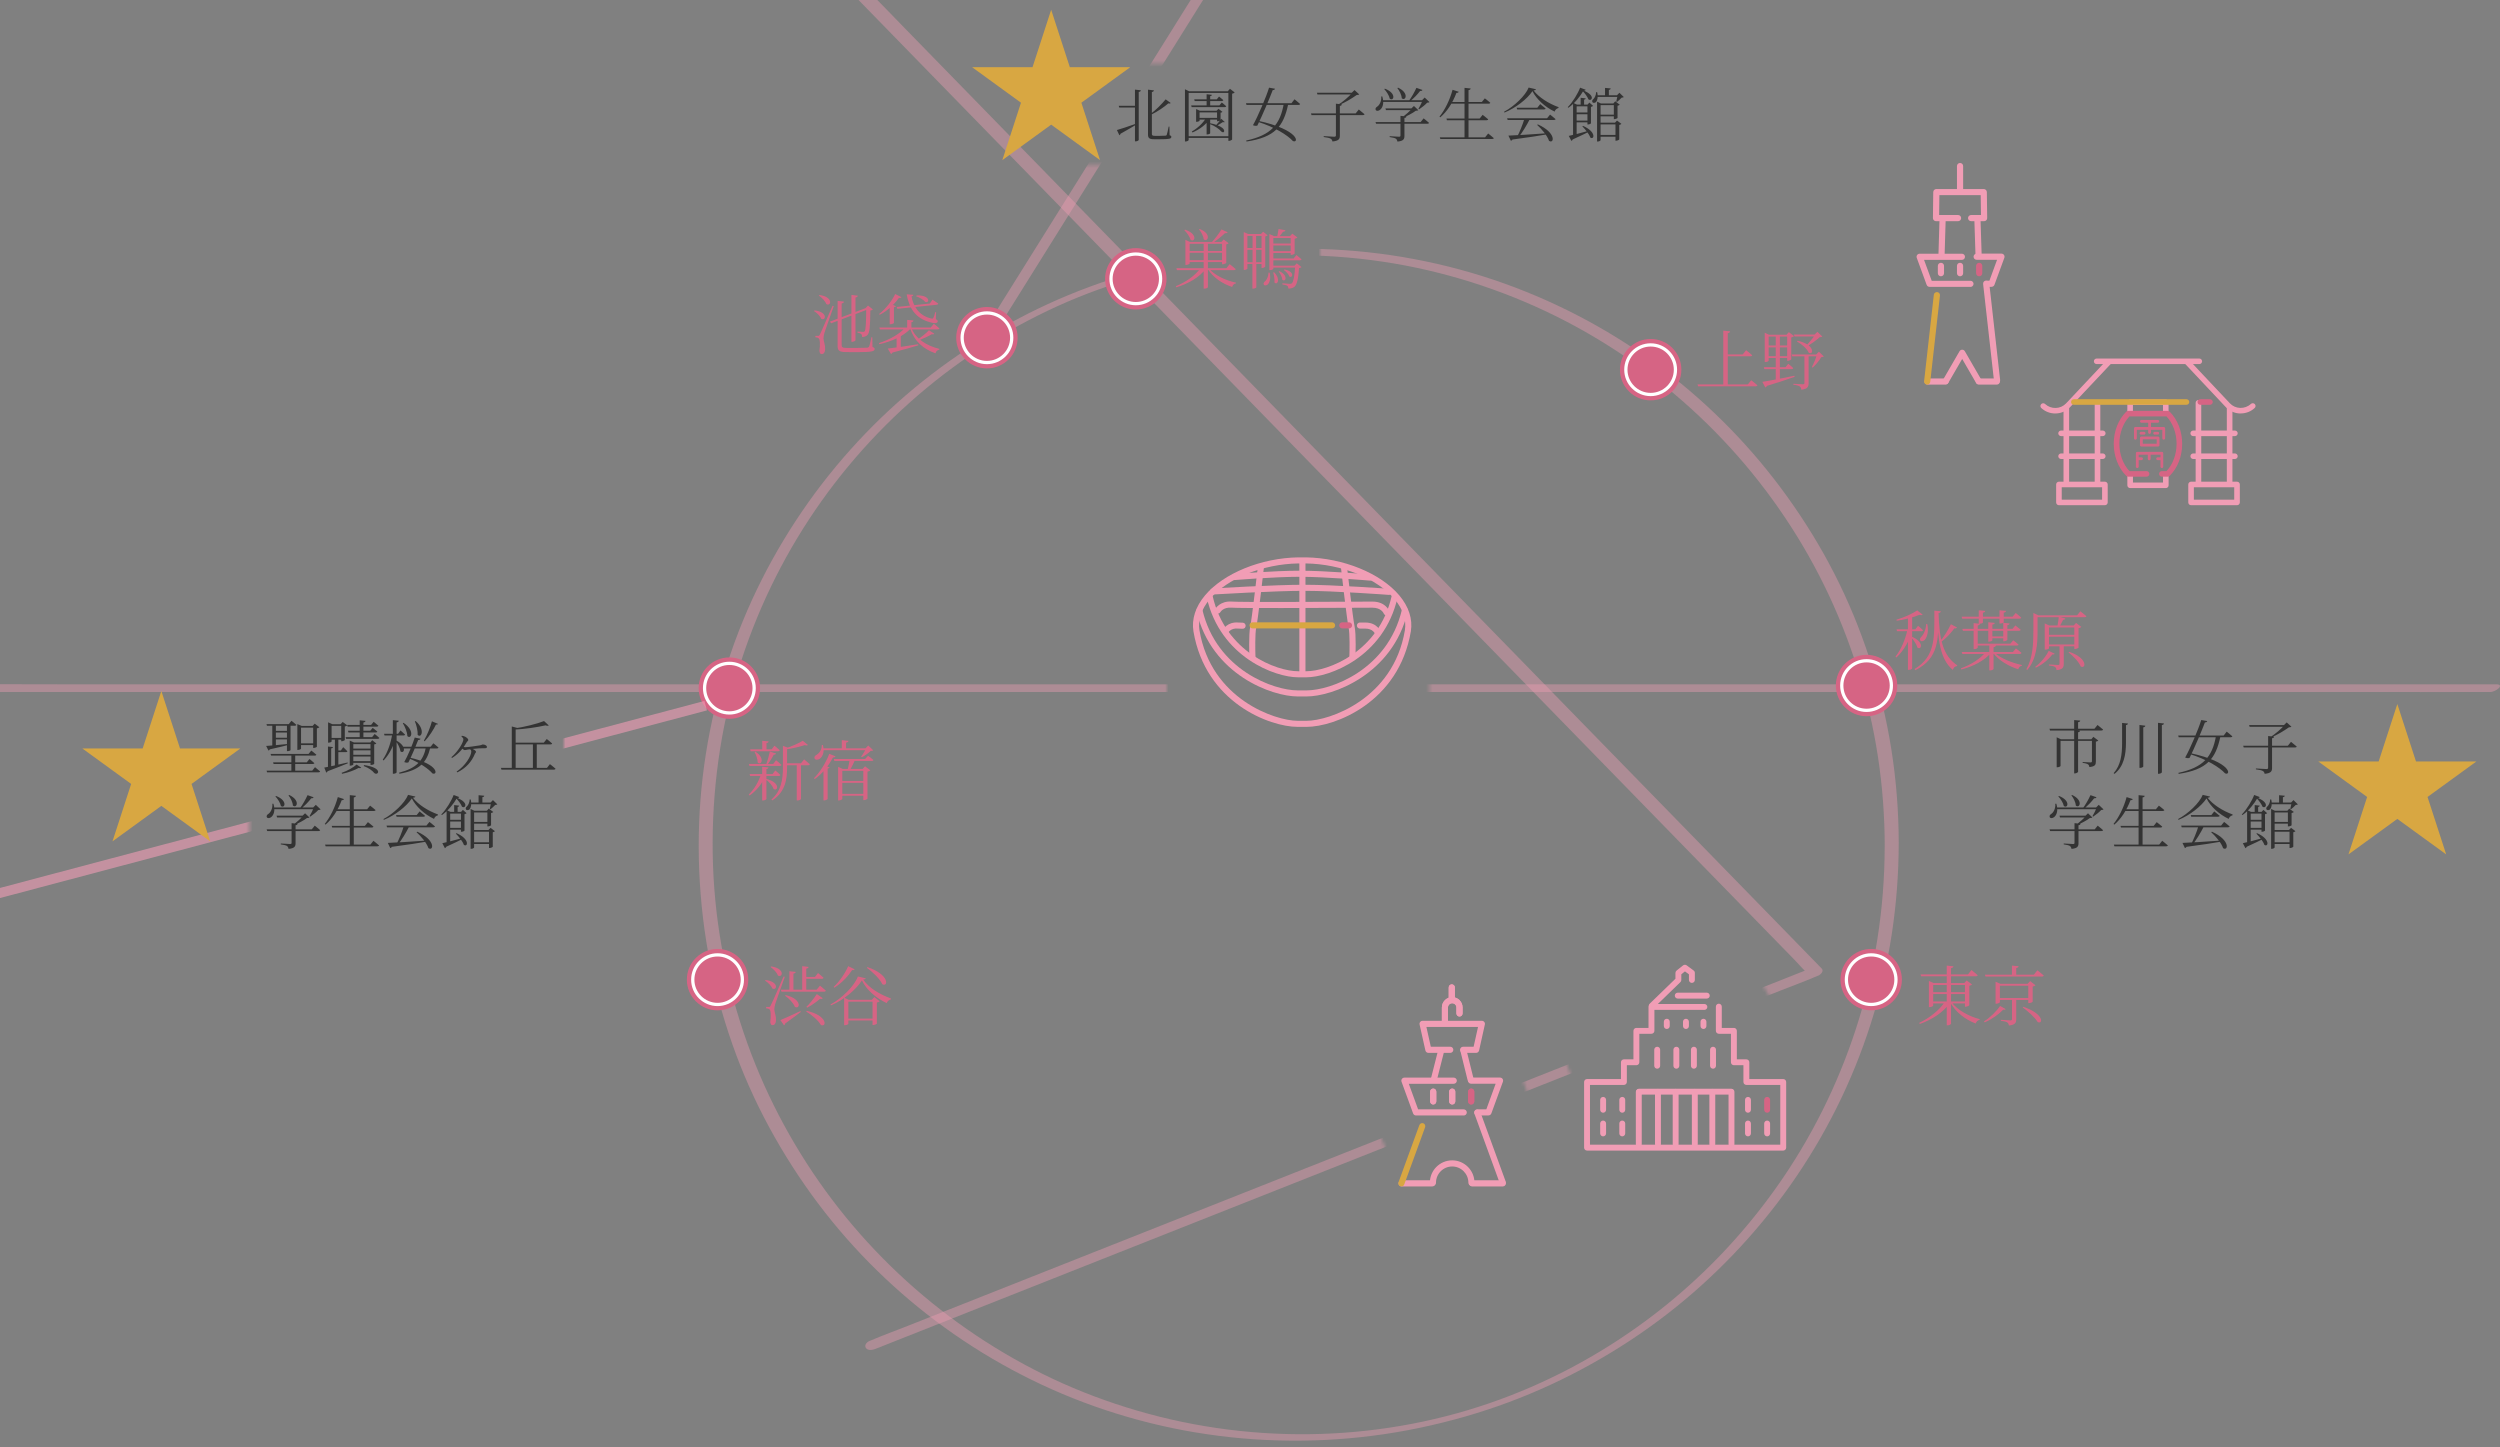 <svg width="767" height="444" viewBox="0 0 767 444" fill="none" xmlns="http://www.w3.org/2000/svg">
<rect x="0" y="0" width="767" height="444" fill="#808080" stroke="none"/>
<g clip-path="url(#clip0_3358_10207)">
<mask id="mask0_3358_10207" style="mask-type:alpha" maskUnits="userSpaceOnUse" x="166" y="55" width="457" height="438">
<path d="M350 98V57.5H166V493H622.5V55H405V98H350Z" fill="#D9D9D9"/>
</mask>
<g mask="url(#mask0_3358_10207)">
<path d="M578.221 259.725C578.191 278.708 575.258 297.646 569.377 315.696C563.747 333.005 555.51 349.471 544.977 364.322C534.444 379.174 521.881 392.248 507.541 403.25C493.2 414.252 477.201 423.136 460.193 429.355C442.609 435.796 424.016 439.32 405.306 439.927C386.284 440.549 367.173 438.135 348.907 432.79C330.64 427.445 314.685 419.849 299.5 409.721C284.493 399.696 270.982 387.451 259.56 373.488C248.138 359.525 238.613 343.533 231.783 326.623C224.82 309.388 220.554 291.086 219.146 272.563C217.739 254.039 219.235 234.153 223.783 215.541C228.109 197.816 235.146 180.759 244.568 165.137C253.99 149.516 265.634 135.538 279.13 123.47C292.626 111.402 307.915 101.452 324.374 93.96C340.833 86.467 359.292 81.388 377.677 79.345C396.061 77.302 416.12 78.205 434.831 82.203C452.801 86.038 470.164 92.612 486.134 101.674C501.852 110.588 516.207 121.856 528.622 134.975C541.125 148.183 551.614 163.242 559.643 179.559C567.673 195.877 573.347 213.838 576.132 232.036C577.539 241.201 578.221 250.456 578.236 259.725C578.236 260.628 582.532 259.947 582.532 258.57C582.502 239.336 579.51 220.16 573.525 201.888C567.54 183.616 559.229 167.58 548.414 152.507C537.599 137.433 524.74 124.299 510.104 113.224C495.467 102.148 478.964 93.219 461.586 87C443.542 80.529 424.446 76.961 405.291 76.398C386.136 75.836 366.551 78.19 347.944 83.521C329.337 88.851 312.893 96.492 297.278 106.708C281.664 116.925 268.093 129.097 256.39 143.193C244.686 157.289 234.924 173.429 227.902 190.531C220.88 207.634 216.346 226.631 214.894 245.48C213.443 264.33 214.954 284.393 219.591 303.243C224.228 322.092 231.383 338.913 241.205 354.86C251.027 370.808 262.701 384.563 276.449 396.631C290.271 408.758 305.915 418.768 322.715 426.245C340.048 433.96 358.595 438.905 377.454 440.934C396.773 443.007 416.461 442.059 435.483 438.076C454.505 434.093 471.719 427.667 488.149 418.516C504.578 409.365 518.889 398.29 531.6 385.052C544.37 371.77 555.14 356.548 563.377 340.068C571.806 323.232 577.569 305.109 580.413 286.496C581.821 277.256 582.517 267.913 582.532 258.57C582.532 257.681 578.236 258.348 578.236 259.725H578.221Z" fill="#F19DB5" fill-opacity="0.4"/>
</g>
<mask id="mask1_3358_10207" style="mask-type:alpha" maskUnits="userSpaceOnUse" x="251" y="-18" width="166" height="150">
<path d="M417 -18H293V-16L251.5 127L315 131.5L364.5 50.5H324V19.5H417V-18Z" fill="#D9D9D9"/>
</mask>
<g mask="url(#mask1_3358_10207)">
<path d="M370.784 -8.763C368.532 -5.165 366.28 -1.567 364.028 2.032L347.718 28.136C341.17 38.62 334.622 49.088 328.073 59.572L311.081 86.758L305.452 95.775L303.704 98.588C303.452 98.988 302.889 99.595 302.785 100.054C302.785 100.114 302.696 100.188 302.667 100.247C302.237 100.928 304.207 100.721 304.385 100.691C305.185 100.558 306.429 100.262 306.904 99.507C309.155 95.908 311.407 92.31 313.659 88.712L329.97 62.607C336.518 52.124 343.066 41.655 349.614 31.172C355.273 22.11 360.947 13.048 366.606 3.986L372.236 -5.031L373.984 -7.845C374.236 -8.245 374.799 -8.852 374.902 -9.311C374.902 -9.37 374.991 -9.444 375.021 -9.503C375.45 -10.184 373.48 -9.977 373.302 -9.947C372.502 -9.814 371.258 -9.518 370.784 -8.763Z" fill="#F19DB5" fill-opacity="0.4"/>
</g>
<mask id="mask2_3358_10207" style="mask-type:alpha" maskUnits="userSpaceOnUse" x="206" y="-25" width="453" height="457">
<path d="M206.5 432V334H417.5L430 364L473 347L463.5 321.5L476.5 316L486 340L549 316L535 292.5L216.5 12L219 -25H659V432H206.5Z" fill="#D9D9D9"/>
</mask>
<g mask="url(#mask2_3358_10207)">
<path d="M261.838 -1.605C264.445 1.075 267.053 3.74 269.66 6.42L291.052 28.364C301.571 39.144 312.074 49.923 322.592 60.703C335.422 73.852 348.236 87 361.066 100.149C375.11 114.556 389.154 128.949 403.198 143.356C417.42 157.941 431.642 172.526 445.864 187.111C459.079 200.659 472.293 214.223 485.508 227.771C496.678 239.217 507.833 250.678 519.003 262.124C527.033 270.356 535.062 278.589 543.092 286.822L550.588 294.507C551.862 295.824 553.092 297.35 554.499 298.519C554.677 298.667 554.825 298.86 554.988 299.023L556.025 296.891C553.432 297.912 550.84 298.949 548.247 299.97C541.24 302.739 534.233 305.523 527.225 308.292C516.87 312.394 506.515 316.495 496.159 320.597C483.463 325.616 470.782 330.651 458.086 335.67C444.249 341.149 430.412 346.628 416.561 352.106L374.458 368.779C361.436 373.932 348.399 379.1 335.377 384.252C324.326 388.635 313.259 393.003 302.208 397.386C294.297 400.525 286.371 403.65 278.46 406.789C274.712 408.269 270.89 409.647 267.186 411.246C267.023 411.32 266.86 411.379 266.697 411.438C265.912 411.749 265.082 412.741 265.66 413.57C266.282 414.459 267.749 414.178 268.564 413.852C271.156 412.83 273.749 411.794 276.341 410.772C283.349 408.003 290.356 405.219 297.363 402.45C307.719 398.349 318.074 394.247 328.429 390.146C341.125 385.126 353.807 380.092 366.503 375.072C380.339 369.593 394.176 364.115 408.028 358.636C422.057 353.083 436.101 347.516 450.131 341.963L489.211 326.49C500.263 322.107 511.329 317.739 522.381 313.356L546.129 303.954C549.877 302.473 553.699 301.096 557.403 299.497C557.566 299.423 557.729 299.363 557.892 299.304C558.558 299.038 559.654 297.927 558.929 297.172C556.321 294.492 553.714 291.827 551.107 289.146C543.981 281.832 536.84 274.517 529.714 267.202C519.196 256.423 508.692 245.643 498.174 234.864C485.345 221.715 472.53 208.566 459.701 195.418C445.657 181.01 431.612 166.618 417.568 152.211L374.902 108.456C361.688 94.907 348.473 81.344 335.259 67.795C324.089 56.349 312.933 44.889 301.763 33.443C293.734 25.21 285.704 16.977 277.675 8.745C273.867 4.85 270.104 0.912 266.267 -2.953C266.105 -3.116 265.942 -3.293 265.779 -3.456C264.475 -4.789 260.401 -3.071 261.838 -1.605Z" fill="#F19DB5" fill-opacity="0.4"/>
</g>
<mask id="mask3_3358_10207" style="mask-type:alpha" maskUnits="userSpaceOnUse" x="-26" y="197" width="809" height="39">
<path d="M358 204H-6.5V206.5L-26 236H783V197.5H438.5V226.5H358V204Z" fill="#D9D9D9"/>
</mask>
<g mask="url(#mask3_3358_10207)">
<path d="M765.8 209.943H17.577C7.473 209.943 -2.645 209.869 -12.748 209.943C-13.193 209.943 -13.637 209.943 -14.082 209.943C-15.652 209.943 -18.659 212.298 -15.771 212.298H668.276C689.668 212.298 711.06 212.298 732.452 212.298C742.556 212.298 752.674 212.372 762.778 212.298C763.222 212.298 763.667 212.298 764.111 212.298C765.681 212.298 768.689 209.943 765.8 209.943Z" fill="#F19DB5" fill-opacity="0.4"/>
</g>
<path d="M223.77 220.53C228.973 220.53 233.192 216.314 233.192 211.113C233.192 205.912 228.973 201.696 223.77 201.696C218.566 201.696 214.348 205.912 214.348 211.113C214.348 216.314 218.566 220.53 223.77 220.53Z" fill="#D66484"/>
<path d="M231.376 211.123C231.376 215.324 227.97 218.73 223.768 218.73C219.566 218.73 216.16 215.324 216.16 211.123C216.16 206.921 219.566 203.516 223.768 203.516C227.97 203.516 231.376 206.921 231.376 211.123Z" stroke="white"/>
<path d="M220.149 309.971C225.352 309.971 229.571 305.755 229.571 300.554C229.571 295.353 225.352 291.137 220.149 291.137C214.945 291.137 210.727 295.353 210.727 300.554C210.727 305.755 214.945 309.971 220.149 309.971Z" fill="#D66484"/>
<path d="M227.755 300.564C227.755 304.765 224.349 308.171 220.147 308.171C215.945 308.171 212.539 304.765 212.539 300.564C212.539 296.362 215.945 292.956 220.147 292.956C224.349 292.956 227.755 296.362 227.755 300.564Z" stroke="white"/>
<path d="M302.789 113.024C307.993 113.024 312.211 108.808 312.211 103.607C312.211 98.406 307.993 94.19 302.789 94.19C297.586 94.19 293.367 98.406 293.367 103.607C293.367 108.808 297.586 113.024 302.789 113.024Z" fill="#D66484"/>
<path d="M310.396 103.617C310.396 107.818 306.989 111.224 302.788 111.224C298.586 111.224 295.18 107.818 295.18 103.617C295.18 99.415 298.586 96.01 302.788 96.01C306.989 96.01 310.396 99.415 310.396 103.617Z" stroke="white"/>
<path d="M348.465 94.956C353.669 94.956 357.887 90.739 357.887 85.538C357.887 80.337 353.669 76.121 348.465 76.121C343.261 76.121 339.043 80.337 339.043 85.538C339.043 90.739 343.261 94.956 348.465 94.956Z" fill="#D66484"/>
<path d="M356.071 85.548C356.071 89.749 352.665 93.155 348.463 93.155C344.262 93.155 340.855 89.749 340.855 85.548C340.855 81.347 344.262 77.941 348.463 77.941C352.665 77.941 356.071 81.347 356.071 85.548Z" stroke="white"/>
<path d="M572.664 219.735C577.868 219.735 582.086 215.519 582.086 210.318C582.086 205.117 577.868 200.901 572.664 200.901C567.461 200.901 563.242 205.117 563.242 210.318C563.242 215.519 567.461 219.735 572.664 219.735Z" fill="#D66484"/>
<path d="M580.271 210.327C580.271 214.529 576.864 217.934 572.663 217.934C568.461 217.934 565.055 214.529 565.055 210.327C565.055 206.126 568.461 202.72 572.663 202.72C576.864 202.72 580.271 206.126 580.271 210.327Z" stroke="white"/>
<path d="M506.422 122.835C511.626 122.835 515.844 118.618 515.844 113.417C515.844 108.216 511.626 104 506.422 104C501.218 104 497 108.216 497 113.417C497 118.618 501.218 122.835 506.422 122.835Z" fill="#D66484"/>
<path d="M514.028 113.427C514.028 117.628 510.622 121.034 506.42 121.034C502.219 121.034 498.812 117.628 498.812 113.427C498.812 109.226 502.219 105.82 506.42 105.82C510.622 105.82 514.028 109.226 514.028 113.427Z" stroke="white"/>
<path d="M574.078 309.971C579.282 309.971 583.5 305.755 583.5 300.554C583.5 295.353 579.282 291.137 574.078 291.137C568.875 291.137 564.656 295.353 564.656 300.554C564.656 305.755 568.875 309.971 574.078 309.971Z" fill="#D66484"/>
<path d="M581.685 300.564C581.685 304.765 578.278 308.171 574.077 308.171C569.875 308.171 566.469 304.765 566.469 300.564C566.469 296.362 569.875 292.956 574.077 292.956C578.278 292.956 581.685 296.362 581.685 300.564Z" stroke="white"/>
<path d="M239.58 303.64H250.56L251.56 302.4C251.56 302.4 252.68 303.26 253.36 303.92C253.3 304.14 253.1 304.24 252.82 304.24H239.74L239.58 303.64ZM246.12 296.42L248.08 296.64C248.04 296.92 247.84 297.1 247.36 297.18V303.98H246.12V296.42ZM242.18 297.98L244.12 298.18C244.08 298.46 243.88 298.64 243.42 298.7V303.94H242.18V297.98ZM246.96 299.72H250.04L250.96 298.52C250.96 298.52 252 299.36 252.66 299.98C252.6 300.2 252.4 300.3 252.12 300.3H246.96V299.72ZM241.06 305.3C246.22 306.54 245.44 309.82 243.86 308.9C243.44 307.72 242 306.28 240.86 305.48L241.06 305.3ZM247.52 310.12C254.04 311.64 253.64 315.26 251.86 314.48C251.08 313.06 248.94 311.28 247.34 310.34L247.52 310.12ZM236.58 296.5C240.94 297.12 240.14 300.1 238.66 299.3C238.36 298.36 237.28 297.28 236.4 296.68L236.58 296.5ZM234.9 300.68C239.14 301.2 238.36 304.08 236.94 303.26C236.62 302.4 235.6 301.4 234.72 300.86L234.9 300.68ZM235.96 308.92C236.18 308.92 236.26 308.9 236.44 308.5C236.82 307.78 236.82 307.78 240.4 299.6L240.78 299.7C239.9 302.24 238.16 306.98 237.86 307.96C237.68 308.58 237.56 309.22 237.56 309.7C237.58 310.6 238.14 311.5 238.06 313.14C238.02 314 237.64 314.52 236.96 314.52C236.6 314.52 236.36 314.14 236.32 313.52C236.6 311.48 236.48 309.92 236.04 309.64C235.78 309.44 235.48 309.4 235.06 309.36V308.92C235.06 308.92 235.74 308.92 235.96 308.92ZM239.42 312.96C240.48 312.56 243.02 311.4 245.56 310.2L245.68 310.46C244.6 311.28 243 312.52 240.88 314.02C240.86 314.28 240.72 314.48 240.54 314.58L239.42 312.96ZM250.6 304.98L252.44 306.26C252.3 306.42 252.02 306.56 251.6 306.42C250.38 307.5 248.88 308.52 247.64 309.14L247.4 308.9C248.34 308.02 249.6 306.5 250.6 304.98ZM264.44 300.78C262.62 303.68 258.8 306.82 254.94 308.46L254.8 308.16C258.26 306.34 262.18 302.46 263.2 299.58L265.62 300.16C265.56 300.4 265.32 300.48 264.82 300.52C266.52 303.06 269.84 305.06 273.32 306.32L273.3 306.64C272.68 306.74 272.2 307.24 272.06 307.76C268.78 306.22 265.82 303.7 264.44 300.78ZM266.16 296.72C273.08 299.06 272.48 302.94 270.7 301.96C269.92 300.26 267.66 298.14 265.94 296.92L266.16 296.72ZM262.2 297.38C262.1 297.58 261.92 297.68 261.44 297.6C260.32 299.34 258.32 301.58 255.98 303.02L255.76 302.78C257.66 301.06 259.42 298.36 260.22 296.42L262.2 297.38ZM268.4 312.5V313.08H259.48V312.5H268.4ZM267.48 306.74L268.24 305.9L269.9 307.18C269.76 307.34 269.44 307.5 269.02 307.58V314.06C269 314.18 268.34 314.48 267.9 314.48H267.7V306.74H267.48ZM260.28 314.1C260.28 314.24 259.74 314.54 259.18 314.54H258.98V306.08L260.38 306.74H268.58V307.32H260.28V314.1Z" fill="#D66484"/>
<path d="M230.14 229.9H236.74L237.6 228.78C237.6 228.78 238.62 229.58 239.22 230.16C239.16 230.38 238.98 230.48 238.7 230.48H230.3L230.14 229.9ZM229.98 237.48H237.02L237.86 236.38C237.86 236.38 238.84 237.16 239.42 237.74C239.36 237.96 239.18 238.06 238.92 238.06H230.14L229.98 237.48ZM229.76 234.38H237.22L238.1 233.24C238.1 233.24 239.12 234.04 239.74 234.66C239.7 234.88 239.5 234.98 239.22 234.98H229.92L229.76 234.38ZM233.86 227.28L235.82 227.46C235.78 227.72 235.62 227.9 235.16 227.98V230.18H233.86V227.28ZM235.16 238.98C239.54 240.1 238.68 242.94 237.32 242.06C237.04 241.06 235.9 239.82 234.96 239.14L235.16 238.98ZM231.76 230.62C234.86 232.62 233.54 235.02 232.46 233.94C232.46 232.9 231.96 231.56 231.5 230.72L231.76 230.62ZM236.18 230.58L238.1 231.18C238.02 231.38 237.8 231.56 237.38 231.54C236.94 232.44 236.2 233.64 235.44 234.56H235.06C235.48 233.44 235.94 231.78 236.18 230.58ZM233.5 237.48H234.92V237.8C233.94 240.32 232.24 242.44 229.98 244.06L229.72 243.76C231.48 242.06 232.78 239.76 233.5 237.48ZM240.94 234.18H245.74L246.7 232.98C246.7 232.98 247.78 233.84 248.44 234.46C248.38 234.68 248.2 234.78 247.92 234.78H240.94V234.18ZM240.2 228.84L241.92 229.44C241.86 229.54 241.7 229.62 241.48 229.66V235.38C241.48 239 241 242.94 236.94 245.56L236.68 245.3C239.7 242.6 240.2 239.16 240.2 235.38V228.84ZM246.3 227.26L247.88 228.56C247.7 228.74 247.38 228.74 246.9 228.6C245.48 229.06 243.14 229.66 241.12 229.9L241.02 229.58C242.88 229.02 245.14 227.98 246.3 227.26ZM244.44 234.18H245.74V245.14C245.74 245.24 245.32 245.58 244.64 245.58H244.44V234.18ZM233.84 235.24L235.76 235.44C235.74 235.7 235.56 235.88 235.14 235.94V245.12C235.14 245.28 234.58 245.58 234.12 245.58H233.84V235.24ZM257.14 235.9V235.26L258.52 235.9H265.56V236.5H258.42V245.12C258.42 245.24 257.88 245.58 257.34 245.58H257.14V235.9ZM254.42 231.28L256.34 232.04C256.24 232.26 255.98 232.42 255.56 232.36C254.1 235.2 252.08 237.54 249.98 239L249.72 238.76C251.42 237.08 253.28 234.26 254.42 231.28ZM252.64 235.78L253.26 234.98L254.52 235.44C254.46 235.62 254.24 235.74 253.92 235.8V245.14C253.9 245.24 253.36 245.56 252.86 245.56H252.64V235.78ZM255.82 232.86H265.42L266.32 231.88C266.32 231.88 267.32 232.58 267.96 233.14C267.92 233.36 267.72 233.46 267.44 233.46H255.98L255.82 232.86ZM257.78 239.6H265.44V240.18H257.78V239.6ZM257.78 243.56H265.44V244.14H257.78V243.56ZM264.86 235.9H264.66L265.4 235.1L267.02 236.34C266.88 236.5 266.56 236.66 266.14 236.74V245.02C266.12 245.16 265.5 245.48 265.06 245.48H264.86V235.9ZM252.12 229.58H266.56V230.16H252.12V229.58ZM258.26 227.08L260.32 227.3C260.28 227.56 260.08 227.76 259.58 227.82V229.88H258.26V227.08ZM265.76 229.58H265.54L266.38 228.72L267.9 230.18C267.76 230.34 267.52 230.36 267.12 230.38C266.48 231.02 265.32 231.84 264.46 232.3L264.18 232.14C264.72 231.46 265.44 230.26 265.76 229.58ZM260.7 232.94H262.42C262 233.92 261.26 235.46 260.68 236.4H260C260.26 235.4 260.56 233.82 260.7 232.94ZM252.12 228.58L252.46 228.56C253.1 230.88 252.26 232.3 251.42 232.84C250.9 233.18 250.14 233.2 249.92 232.72C249.72 232.28 250 231.88 250.44 231.62C251.32 231.18 252.18 229.98 252.12 228.58Z" fill="#D66484"/>
<path d="M261.22 90.48L263.18 90.72C263.12 91 262.96 91.2 262.46 91.28V104.38C262.46 104.56 261.92 104.86 261.46 104.86H261.22V90.48ZM256.98 92.3L258.94 92.54C258.9 92.8 258.72 93.02 258.22 93.08V105.9C258.22 106.52 258.46 106.74 259.78 106.74H262.98C264.48 106.74 265.58 106.72 266.04 106.68C266.36 106.64 266.5 106.54 266.62 106.36C266.8 106 267.06 104.9 267.36 103.46H267.62L267.68 106.46C268.22 106.62 268.34 106.8 268.34 107.08C268.34 107.78 267.46 108.04 262.94 108.04L259.72 108.02C257.64 108.02 256.98 107.66 256.98 106.22V92.3ZM251.42 90.5C255.78 91.12 255 94.1 253.52 93.3C253.2 92.36 252.12 91.28 251.22 90.68L251.42 90.5ZM249.92 95.22C254.14 95.74 253.36 98.6 251.94 97.8C251.62 96.94 250.6 95.94 249.72 95.42L249.92 95.22ZM251.04 103.04C251.28 103.04 251.34 103.02 251.54 102.62C251.9 101.92 251.9 101.92 255.42 93.82L255.8 93.92C254.94 96.42 253.24 101.12 252.94 102.1C252.78 102.72 252.64 103.34 252.64 103.84C252.66 104.72 253.22 105.64 253.14 107.26C253.1 108.12 252.72 108.64 252.06 108.64C251.7 108.64 251.46 108.28 251.4 107.62C251.68 105.6 251.58 104.04 251.12 103.76C250.88 103.56 250.58 103.52 250.16 103.48V103.04C250.16 103.04 250.84 103.04 251.04 103.04ZM265.54 94.54L266.06 94.36L266.28 94.92L255 99.18L254.6 98.68L265.54 94.54ZM265.76 94.52H265.56L266.3 93.74L267.8 94.94C267.64 95.1 267.42 95.2 267.02 95.26C266.98 100.16 266.8 102.1 266.14 102.78C265.74 103.2 265.12 103.38 264.48 103.38C264.48 103.02 264.44 102.68 264.22 102.48C264.02 102.28 263.56 102.14 263.06 102.06L263.08 101.72C263.6 101.76 264.38 101.82 264.72 101.82C265 101.82 265.14 101.78 265.26 101.66C265.62 101.24 265.72 99.2 265.76 94.52ZM278.32 98.14L280.28 98.32C280.24 98.58 280.06 98.76 279.62 98.84V100.7H278.32V98.14ZM269.78 100.48H285.56L286.5 99.32C286.5 99.32 287.56 100.14 288.22 100.76C288.16 100.96 287.96 101.06 287.68 101.06H269.96L269.78 100.48ZM275.08 103.38L276.36 102.62V106.86C276.36 106.92 275.92 107.1 275.28 107.1H275.08V103.38ZM277.78 100.48H279.4V100.8C277.26 103.08 273.78 104.7 269.8 105.6L269.66 105.26C273.02 104.18 276 102.46 277.78 100.48ZM272.36 106.94C274.02 106.78 277.78 106.22 281.68 105.62L281.74 105.94C279.96 106.5 277.42 107.22 273.8 108.16C273.72 108.4 273.56 108.54 273.36 108.6L272.36 106.94ZM279.54 100.48C280.9 103.96 284.26 106.08 288.22 107.04L288.2 107.26C287.62 107.34 287.2 107.74 287 108.4C283.18 107.04 280.46 104.64 279.2 100.66L279.54 100.48ZM285 101.32L286.64 102.38C286.5 102.56 286.32 102.64 285.9 102.52C284.92 103.14 283.2 103.92 281.72 104.44L281.5 104.16C282.72 103.42 284.24 102.16 285 101.32ZM275.1 94.18L285.28 93.12L286.08 91.94C286.08 91.94 287.18 92.64 287.84 93.12C287.82 93.34 287.6 93.48 287.36 93.5L275.32 94.74L275.1 94.18ZM278.16 90.3L280.22 90.44C280.18 90.66 280.02 90.86 279.64 90.92C280.18 93.8 281.76 96.78 285.64 97.7C286.06 97.8 286.24 97.8 286.36 97.52C286.52 97.18 286.8 96.44 286.94 95.76L287.2 95.8L287.1 97.9C287.7 98.28 287.78 98.44 287.68 98.7C287.44 99.34 286.4 99.18 285.32 98.86C280.68 97.6 278.88 94.32 278.16 90.3ZM281.22 90.64C285.46 90.46 285.28 93.08 283.9 92.66C283.34 91.96 282.06 91.22 281.08 90.9L281.22 90.64ZM274.64 90.2L276.56 91.16C276.44 91.36 276.26 91.46 275.78 91.38C274.6 93.12 272.44 95.28 269.9 96.58L269.72 96.32C271.82 94.72 273.74 92.16 274.64 90.2ZM272.96 93.8L273.34 93.32L274.86 93.92C274.8 94.1 274.58 94.22 274.26 94.28V99.08C274.24 99.18 273.7 99.48 273.2 99.48H272.96V93.8Z" fill="#D66484"/>
<path d="M360.92 82.28H376.26L377.26 81.04C377.26 81.04 378.4 81.92 379.12 82.56C379.06 82.78 378.84 82.88 378.56 82.88H361.08L360.92 82.28ZM368.32 82.28H369.82V82.6C367.88 85.12 364.68 87 360.92 88.14L360.74 87.8C363.92 86.52 366.7 84.5 368.32 82.28ZM370.82 82.28C372.52 84.42 376.06 86.06 379.2 86.72L379.18 86.94C378.62 87.02 378.2 87.42 378.02 88.04C375 87.04 372.1 85.1 370.52 82.48L370.82 82.28ZM369.28 74.22H370.58V88.14C370.58 88.24 370.14 88.56 369.48 88.56H369.28V74.22ZM363.68 74.22V73.58L365.08 74.22H375.52V74.8H364.98V80.84C364.98 80.96 364.42 81.28 363.9 81.28H363.68V74.22ZM374.92 74.22H374.74L375.42 73.46L376.94 74.62C376.84 74.76 376.56 74.92 376.22 74.98V80.64C376.2 80.78 375.54 81.08 375.1 81.08H374.92V74.22ZM364.42 77H375.52V77.56H364.42V77ZM364.42 79.8H375.52V80.4H364.42V79.8ZM368.06 70.26C371.84 71.68 370.56 74.48 369.28 73.42C369.22 72.4 368.52 71.14 367.84 70.38L368.06 70.26ZM363.56 70.46C367.62 71.8 366.58 74.5 365.28 73.58C365.02 72.62 364.12 71.36 363.34 70.6L363.56 70.46ZM374.74 70.38L376.66 71.26C376.54 71.48 376.26 71.6 375.82 71.54C374.92 72.44 373.42 73.64 372.1 74.48H371.62C372.68 73.38 373.98 71.66 374.74 70.38ZM382.08 71.8H387.6V72.38H382.08V71.8ZM382.08 76.08H387.6V76.66H382.08V76.08ZM382.08 80.44H387.6V81H382.08V80.44ZM381.58 71.8V71.2L382.96 71.8H382.7V82.42C382.7 82.5 382.32 82.82 381.76 82.82H381.58V71.8ZM387.04 71.8H386.86L387.52 71.08L388.92 72.2C388.8 72.34 388.54 72.48 388.18 72.54V81.78C388.16 81.92 387.6 82.22 387.22 82.22H387.04V71.8ZM384.28 71.94H385.38V80.64L385.2 80.66L385.44 80.68V88.16C385.42 88.24 385.02 88.56 384.42 88.56H384.24V80.68L384.48 80.66L384.28 80.64V71.94ZM389.44 72.44V71.8L390.9 72.44H390.66V82.48C390.66 82.56 390.24 82.88 389.62 82.88H389.44V72.44ZM390.2 72.44H396.46V73.02H390.2V72.44ZM390.2 74.72H396.46V75.3H390.2V74.72ZM390.16 81.5H397.84V82.1H390.16V81.5ZM390.2 77.04H396.46V77.62H390.2V77.04ZM395.98 72.44H395.78L396.48 71.68L398.04 72.86C397.92 73.02 397.6 73.16 397.2 73.24V77.76C397.18 77.9 396.58 78.22 396.16 78.22H395.98V72.44ZM390.22 79.3H396.88L397.74 78.24C397.74 78.24 398.7 79 399.3 79.56C399.24 79.76 399.06 79.86 398.78 79.86H390.22V79.3ZM390.9 83.54C393.06 85.74 391.84 87.64 391 86.66C391.1 85.68 390.86 84.44 390.62 83.6L390.9 83.54ZM392.52 83.18C395.4 84.6 394.38 86.68 393.42 85.84C393.36 85 392.8 83.94 392.3 83.32L392.52 83.18ZM394.08 82.66C397.28 83.3 396.64 85.44 395.58 84.84C395.36 84.14 394.58 83.3 393.88 82.86L394.08 82.66ZM397.36 81.5H397.16L397.86 80.78L399.3 81.94C399.18 82.1 398.94 82.18 398.54 82.24C398.34 85.48 397.9 87.34 397.14 87.98C396.66 88.36 396 88.54 395.26 88.54C395.26 88.2 395.2 87.88 394.98 87.7C394.72 87.52 394.04 87.36 393.42 87.26L393.44 86.92C394.12 86.98 395.32 87.08 395.7 87.08C396.02 87.08 396.2 87.04 396.36 86.9C396.82 86.48 397.2 84.62 397.36 81.5ZM392.26 70.26L394.38 70.64C394.3 70.94 394.06 71.1 393.64 71.1C393.3 71.6 392.76 72.24 392.4 72.72H391.84C391.96 72.1 392.16 70.98 392.26 70.26ZM389.16 83.64H389.52C389.96 85.38 389.52 86.68 388.98 87.24C388.64 87.6 388 87.72 387.74 87.34C387.54 87 387.74 86.58 388.1 86.32C388.66 85.88 389.18 84.7 389.16 83.64Z" fill="#D66484"/>
<path d="M600.4 192.5C600.3 192.72 600.02 192.86 599.6 192.78C598.42 194.38 596.92 195.94 595.56 196.94L595.28 196.7C596.3 195.5 597.6 193.46 598.54 191.52L600.4 192.5ZM594.74 188.1C594.66 195.98 594.98 201.9 587.64 205.62L587.38 205.26C593.86 201.36 593.46 195.58 593.46 187.34L595.44 187.54C595.42 187.82 595.22 188.04 594.74 188.1ZM591.3 191.48C591.78 193.78 591.2 195.5 590.58 196.24C590.2 196.7 589.46 196.92 589.14 196.5C588.9 196.14 589.1 195.7 589.46 195.36C590.18 194.68 590.92 193.04 590.94 191.46L591.3 191.48ZM594.74 187.98C595 196.02 595.98 201.08 600.48 204.12L600.42 204.34C599.78 204.44 599.34 204.8 599.14 205.54C595.26 202.34 594.48 196.36 594.34 188.04L594.74 187.98ZM586.48 195.3C590.52 197.02 589.5 199.6 588.24 198.66C588 197.62 587.04 196.26 586.26 195.44L586.48 195.3ZM586.64 205.08C586.64 205.2 586.2 205.52 585.56 205.52H585.36V189.42L586.64 188.9V205.08ZM586.6 193.56C585.74 196.72 584.12 199.54 581.82 201.72L581.54 201.46C583.3 199.22 584.54 196.18 585.2 193.24H586.6V193.56ZM589.88 188.58C589.7 188.76 589.36 188.78 588.88 188.62C587.22 189.34 584.46 190.1 581.92 190.44L581.82 190.12C584.14 189.46 586.88 188.22 588.2 187.26L589.88 188.58ZM588.46 191.98C588.46 191.98 589.4 192.76 589.98 193.34C589.94 193.56 589.74 193.66 589.48 193.66H582.02L581.86 193.08H587.62L588.46 191.98ZM601.86 200.04H617.54L618.48 198.94C618.48 198.94 619.54 199.7 620.2 200.3C620.14 200.52 619.94 200.62 619.68 200.62H602.04L601.86 200.04ZM602.04 192.94H617.44L618.32 191.88C618.32 191.88 619.3 192.64 619.94 193.2C619.88 193.42 619.7 193.52 619.42 193.52H602.22L602.04 192.94ZM609.22 200.04H610.76V200.36C608.78 202.7 605.54 204.4 601.74 205.4L601.6 205.06C604.76 203.9 607.58 202.1 609.22 200.04ZM611.72 200.04C613.52 201.88 617.3 203.42 620.34 204.02L620.32 204.24C619.78 204.32 619.34 204.72 619.2 205.34C616.22 204.4 613.12 202.56 611.44 200.26L611.72 200.04ZM610.32 197.82L612.36 198.02C612.32 198.3 612.12 198.48 611.62 198.56V205.26C611.62 205.4 611.06 205.68 610.56 205.68H610.32V197.82ZM601.84 189.2H607.08V187.24L609.06 187.42C609.04 187.7 608.86 187.9 608.36 187.96V189.2H613.44V187.24L615.44 187.42C615.4 187.7 615.24 187.9 614.74 187.96V189.2H617.46L618.42 188.06C618.42 188.06 619.48 188.88 620.1 189.48C620.06 189.7 619.86 189.8 619.58 189.8H614.74V190.94C614.74 191.06 614.32 191.28 613.66 191.3H613.44V189.8H608.36V191.02C608.36 191.18 607.82 191.36 607.3 191.36H607.08V189.8H601.98L601.84 189.2ZM610.5 195.24H615.5V195.82H610.5V195.24ZM605.82 197.48H616.8L617.66 196.44C617.66 196.44 618.68 197.18 619.3 197.76C619.24 197.98 619.06 198.06 618.78 198.06H605.82V197.48ZM605.5 191.18L607.46 191.38C607.42 191.64 607.24 191.82 606.76 191.9V198.68C606.76 198.86 606.2 199.16 605.7 199.16H605.5V191.18ZM614.6 191.08L616.56 191.28C616.5 191.54 616.34 191.72 615.86 191.8V196.26C615.86 196.42 615.3 196.74 614.8 196.74H614.6V191.08ZM610 190.9L612 191.1C611.96 191.38 611.76 191.54 611.26 191.62V196.44C611.26 196.6 610.72 196.86 610.24 196.86H610V190.9ZM627.8 194.76H637.22V195.34H627.8V194.76ZM627.8 197.72H637.22V198.3H627.8V197.72ZM636.4 191.9H636.2L636.94 191.12L638.56 192.34C638.42 192.5 638.1 192.66 637.7 192.74V198.68C637.68 198.8 637.04 199.12 636.6 199.12H636.4V191.9ZM627.32 191.9V191.26L628.72 191.9H637.36V192.5H628.62V198.92C628.62 199.04 628.08 199.32 627.54 199.32H627.32V191.9ZM631.86 197.74H633.16V203.66C633.16 204.7 632.88 205.42 630.94 205.6C630.92 205.2 630.78 204.86 630.52 204.64C630.2 204.42 629.62 204.26 628.6 204.16V203.86C628.6 203.86 630.9 204.02 631.36 204.02C631.76 204.02 631.86 203.9 631.86 203.64V197.74ZM628.54 199.68L630.38 200.56C630.26 200.76 630.1 200.86 629.66 200.76C628.62 202.18 626.74 203.86 624.6 204.84L624.4 204.58C626.16 203.32 627.8 201.26 628.54 199.68ZM634.84 199.98C640.66 201.96 639.98 205.4 638.36 204.46C637.8 203.04 636 201.2 634.62 200.16L634.84 199.98ZM623.84 188.78V188.58V188.06L625.38 188.78H625.12V193.72C625.12 197.28 624.92 202.14 621.96 205.54L621.68 205.34C623.64 201.88 623.84 197.64 623.84 193.72V188.78ZM624.48 188.78H637.26L638.24 187.54C638.24 187.54 639.38 188.42 640.1 189.04C640.04 189.26 639.82 189.36 639.54 189.36H624.48V188.78ZM631.64 189.26L633.68 189.74C633.6 189.98 633.36 190.14 632.96 190.16C632.64 190.76 632.28 191.58 631.86 192.24H631.2C631.36 191.4 631.54 190.14 631.64 189.26Z" fill="#D66484"/>
<path d="M528.7 101.44L530.8 101.66C530.74 101.96 530.56 102.16 530.08 102.24V118.24H528.7V101.44ZM529.44 108.72H534.68L535.7 107.44C535.7 107.44 536.86 108.32 537.58 108.98C537.52 109.2 537.34 109.3 537.06 109.3H529.44V108.72ZM520.8 117.94H536.24L537.26 116.66C537.26 116.66 538.46 117.54 539.18 118.2C539.12 118.42 538.92 118.52 538.62 118.52H520.98L520.8 117.94ZM541.14 112.66H547.8L548.64 111.6C548.64 111.6 549.58 112.34 550.16 112.92C550.12 113.14 549.9 113.24 549.64 113.24H541.3L541.14 112.66ZM540.68 117.14C542.38 116.92 546.38 116.12 550.52 115.28L550.6 115.6C548.64 116.3 545.9 117.24 542.06 118.4C541.98 118.66 541.8 118.8 541.6 118.88L540.68 117.14ZM541.42 102.7V102.08L542.72 102.7H548.9V103.26H542.62V110.68C542.62 110.8 542.14 111.08 541.64 111.08H541.42V102.7ZM548.3 102.7H548.1L548.82 101.9L550.42 103.12C550.28 103.28 549.96 103.44 549.56 103.52V110.24C549.54 110.38 548.92 110.7 548.48 110.7H548.3V102.7ZM542.08 105.98H548.94V106.58H542.08V105.98ZM542.08 109.26H548.96V109.84H542.08V109.26ZM551.48 104.54C556.92 105.7 556.48 109.06 554.94 108.26C554.42 106.96 552.66 105.5 551.3 104.76L551.48 104.54ZM550.38 102.64H557.5V103.22H550.56L550.38 102.64ZM549.68 108.76H557.96V109.32H549.86L549.68 108.76ZM553.6 108.8H554.88V117.54C554.88 118.6 554.6 119.38 552.64 119.56C552.6 119.14 552.46 118.78 552.2 118.58C551.84 118.32 551.24 118.16 550.2 118.04V117.74C550.2 117.74 552.6 117.9 553.06 117.9C553.48 117.9 553.6 117.8 553.6 117.5V108.8ZM557.44 108.76H557.2L558.04 107.9L559.56 109.36C559.4 109.5 559.18 109.52 558.78 109.56C558.18 110.56 557.08 111.94 556.14 112.78L555.88 112.6C556.46 111.56 557.16 109.8 557.44 108.76ZM556.94 102.64H556.7L557.58 101.8L559.1 103.26C558.94 103.38 558.7 103.44 558.26 103.46C557.32 104.36 555.48 105.64 554.22 106.38L553.96 106.22C554.9 105.3 556.32 103.6 556.94 102.64ZM544.8 102.7H546.06V116.64L544.8 116.9V102.7Z" fill="#D66484"/>
<path d="M592.6 307.24H603.3V307.84H592.6V307.24ZM592.54 304.38H603.24V304.98H592.54V304.38ZM589.22 298.94H603.78L604.84 297.6C604.84 297.6 606.02 298.54 606.76 299.2C606.7 299.42 606.5 299.52 606.22 299.52H589.4L589.22 298.94ZM597.26 296.24L599.32 296.46C599.26 296.74 599.1 296.94 598.58 297.02V314.06C598.58 314.26 598.02 314.58 597.54 314.58H597.26V296.24ZM591.78 301.6V300.96L593.22 301.6H603.4V302.2H593.1V308.56C593.1 308.68 592.54 308.98 592 308.98H591.78V301.6ZM602.84 301.6H602.64L603.38 300.8L605.02 302.04C604.88 302.2 604.58 302.36 604.18 302.44V308.4C604.16 308.52 603.5 308.86 603.04 308.86H602.84V301.6ZM596.66 307.42H598.22V307.74C596.22 310.52 592.9 312.76 589 314.16L588.8 313.82C592.08 312.28 595 309.88 596.66 307.42ZM598.66 307.38C600.42 309.84 604.12 311.86 607.38 312.68L607.34 312.9C606.8 312.98 606.34 313.4 606.14 314.02C603 312.82 599.98 310.56 598.36 307.56L598.66 307.38ZM612.88 306.18H622.88V306.78H612.88V306.18ZM608.98 299.02H624.02L625.06 297.68C625.06 297.68 626.28 298.62 627.02 299.28C626.96 299.5 626.76 299.6 626.48 299.6H609.16L608.98 299.02ZM612.24 301.82V301.2L613.68 301.82H622.98V302.42H613.56V307.5C613.56 307.62 612.98 307.94 612.44 307.94H612.24V301.82ZM622.28 301.82H622.08L622.84 301L624.5 302.28C624.36 302.44 624.02 302.6 623.62 302.68V307.32C623.6 307.46 622.94 307.76 622.48 307.76H622.28V301.82ZM617.26 296.24L619.32 296.44C619.28 296.72 619.08 296.92 618.58 296.98V299.44H617.26V296.24ZM617.28 306.18H618.58V312.7C618.58 313.72 618.3 314.44 616.32 314.62C616.28 314.22 616.14 313.9 615.84 313.68C615.52 313.46 614.9 313.3 613.86 313.18V312.88C613.86 312.88 616.26 313.06 616.74 313.06C617.16 313.06 617.28 312.94 617.28 312.66V306.18ZM620.76 308.88C627.3 311.12 626.8 314.38 625.16 313.56C624.34 312.14 622.12 310.2 620.56 309.08L620.76 308.88ZM613.62 308.62L615.36 309.6C615.2 309.78 615.04 309.86 614.6 309.74C613.38 311.06 611.16 312.7 608.9 313.66L608.68 313.38C610.62 312.16 612.64 310.14 613.62 308.62Z" fill="#D66484"/>
<g clip-path="url(#clip1_3358_10207)">
<path d="M664.464 149.743H653.531C653.056 149.743 652.672 149.361 652.672 148.889V145.961C652.672 145.489 653.056 145.107 653.531 145.107C654.006 145.107 654.391 145.489 654.391 145.961V148.043H663.612V145.961C663.612 145.489 663.996 145.107 664.471 145.107C664.946 145.107 665.331 145.489 665.331 145.961V148.889C665.331 149.361 664.946 149.743 664.471 149.743H664.464Z" fill="#F19DB5"/>
<path d="M664.463 127.187C663.988 127.187 663.604 126.805 663.604 126.333V124.251H654.383V126.333C654.383 126.805 653.999 127.187 653.524 127.187C653.049 127.187 652.664 126.805 652.664 126.333V123.405C652.664 122.933 653.049 122.551 653.524 122.551H664.456C664.931 122.551 665.315 122.933 665.315 123.405V126.333C665.315 126.805 664.931 127.187 664.456 127.187H664.463Z" fill="#F19DB5"/>
<path d="M665.045 146.246H663.258C662.783 146.246 662.399 145.864 662.399 145.392C662.399 144.92 662.783 144.538 663.258 144.538H664.683C666.651 142.434 667.774 139.393 667.774 136.143C667.774 132.893 666.651 129.853 664.683 127.748H653.314C651.346 129.853 650.223 132.893 650.223 136.143C650.223 139.393 651.346 142.434 653.314 144.538H658.561C659.036 144.538 659.421 144.92 659.421 145.392C659.421 145.864 659.036 146.246 658.561 146.246H652.944C652.718 146.246 652.5 146.156 652.334 145.998C649.898 143.572 648.496 139.978 648.496 136.151C648.496 132.324 649.891 128.737 652.334 126.303C652.492 126.146 652.711 126.056 652.944 126.056H665.045C665.271 126.056 665.49 126.146 665.656 126.303C668.091 128.729 669.493 132.324 669.493 136.151C669.493 139.978 668.099 143.565 665.656 145.998C665.497 146.156 665.279 146.246 665.045 146.246Z" fill="#D66484"/>
<path d="M645.782 155H631.684C631.209 155 630.824 154.618 630.824 154.146V148.635C630.824 148.163 631.209 147.781 631.684 147.781H645.782C646.257 147.781 646.642 148.163 646.642 148.635V154.146C646.642 154.618 646.257 155 645.782 155ZM632.536 153.3H644.923V149.488H632.536V153.3Z" fill="#F19DB5"/>
<path d="M633.945 148.837C633.47 148.837 633.086 148.455 633.086 147.983V125.075C633.086 124.603 633.47 124.221 633.945 124.221C634.42 124.221 634.805 124.603 634.805 125.075V147.983C634.805 148.455 634.42 148.837 633.945 148.837Z" fill="#F19DB5"/>
<path d="M643.512 148.837C643.037 148.837 642.652 148.455 642.652 147.983V123.585C642.652 123.113 643.037 122.731 643.512 122.731C643.987 122.731 644.371 123.113 644.371 123.585V147.983C644.371 148.455 643.987 148.837 643.512 148.837Z" fill="#F19DB5"/>
<path d="M645.127 133.799H632.34C631.865 133.799 631.48 133.417 631.48 132.946C631.48 132.474 631.865 132.092 632.34 132.092H645.127C645.602 132.092 645.986 132.474 645.986 132.946C645.986 133.417 645.602 133.799 645.127 133.799Z" fill="#F19DB5"/>
<path d="M645.127 140.824H632.34C631.865 140.824 631.48 140.442 631.48 139.97C631.48 139.498 631.865 139.116 632.34 139.116H645.127C645.602 139.116 645.986 139.498 645.986 139.97C645.986 140.442 645.602 140.824 645.127 140.824Z" fill="#F19DB5"/>
<path d="M686.321 155H672.223C671.748 155 671.363 154.618 671.363 154.146V148.635C671.363 148.163 671.748 147.781 672.223 147.781H686.321C686.796 147.781 687.181 148.163 687.181 148.635V154.146C687.181 154.618 686.796 155 686.321 155ZM673.075 153.3H685.462V149.488H673.075V153.3Z" fill="#F19DB5"/>
<path d="M684.051 148.837C683.576 148.837 683.191 148.455 683.191 147.983V125.075C683.191 124.603 683.576 124.221 684.051 124.221C684.526 124.221 684.91 124.603 684.91 125.075V147.983C684.91 148.455 684.526 148.837 684.051 148.837Z" fill="#F19DB5"/>
<path d="M674.484 148.837C674.01 148.837 673.625 148.455 673.625 147.983V123.585C673.625 123.113 674.01 122.731 674.484 122.731C674.959 122.731 675.344 123.113 675.344 123.585V147.983C675.344 148.455 674.959 148.837 674.484 148.837Z" fill="#F19DB5"/>
<path d="M685.666 133.799H672.879C672.404 133.799 672.02 133.417 672.02 132.946C672.02 132.474 672.404 132.092 672.879 132.092H685.666C686.141 132.092 686.525 132.474 686.525 132.946C686.525 133.417 686.141 133.799 685.666 133.799Z" fill="#F19DB5"/>
<path d="M685.666 140.824H672.879C672.404 140.824 672.02 140.442 672.02 139.97C672.02 139.498 672.404 139.116 672.879 139.116H685.666C686.141 139.116 686.525 139.498 686.525 139.97C686.525 140.442 686.141 140.824 685.666 140.824Z" fill="#F19DB5"/>
<path d="M630.546 126.857C628.947 126.857 627.439 126.266 626.271 125.187C625.924 124.865 625.909 124.326 626.233 123.989C626.557 123.644 627.1 123.629 627.447 123.952C628.337 124.775 629.498 125.202 630.712 125.165C631.933 125.127 633.056 124.618 633.886 123.742L646.394 110.442C646.718 110.097 647.261 110.082 647.607 110.404C647.954 110.726 647.969 111.266 647.645 111.603L635.13 124.888C633.991 126.101 632.438 126.797 630.757 126.85C630.681 126.85 630.614 126.85 630.538 126.85L630.546 126.857Z" fill="#F19DB5"/>
<path d="M687.455 126.857C687.38 126.857 687.312 126.857 687.236 126.857C685.563 126.805 684.01 126.101 682.864 124.895L670.363 111.603C670.039 111.258 670.062 110.719 670.401 110.404C670.748 110.082 671.291 110.105 671.615 110.442L684.123 123.727C684.952 124.603 686.075 125.112 687.297 125.15C688.496 125.172 689.679 124.76 690.561 123.937C690.908 123.615 691.451 123.637 691.775 123.974C692.099 124.311 692.077 124.858 691.738 125.172C690.569 126.258 689.061 126.842 687.463 126.842L687.455 126.857Z" fill="#F19DB5"/>
<path d="M674.743 111.7H643.258C642.783 111.7 642.398 111.318 642.398 110.846C642.398 110.374 642.783 109.992 643.258 109.992H674.743C675.217 109.992 675.602 110.374 675.602 110.846C675.602 111.318 675.217 111.7 674.743 111.7Z" fill="#F19DB5"/>
<path d="M670.807 124.191H636.262C635.787 124.191 635.402 123.809 635.402 123.337C635.402 122.866 635.787 122.484 636.262 122.484H670.807C671.282 122.484 671.667 122.866 671.667 123.337C671.667 123.809 671.282 124.191 670.807 124.191Z" fill="#D8A742"/>
<path d="M678.022 124.191H675.059C674.584 124.191 674.199 123.809 674.199 123.337C674.199 122.866 674.584 122.484 675.059 122.484H678.022C678.497 122.484 678.881 122.866 678.881 123.337C678.881 123.809 678.497 124.191 678.022 124.191Z" fill="#D66484"/>
<path d="M663.262 143.595C663.028 143.595 662.832 143.407 662.832 143.168V139.483H656.145V143.168C656.145 143.4 655.949 143.595 655.715 143.595C655.481 143.595 655.285 143.407 655.285 143.168V139.056C655.285 138.824 655.481 138.63 655.715 138.63H663.254C663.488 138.63 663.684 138.817 663.684 139.056V143.168C663.684 143.4 663.496 143.595 663.254 143.595H663.262Z" fill="#D66484"/>
<path d="M657.025 141.161H656.082C655.848 141.161 655.652 140.974 655.652 140.734C655.652 140.494 655.848 140.307 656.082 140.307H657.025C657.258 140.307 657.454 140.494 657.454 140.734C657.454 140.974 657.258 141.161 657.025 141.161Z" fill="#D66484"/>
<path d="M662.9 141.161H661.957C661.723 141.161 661.527 140.974 661.527 140.734C661.527 140.494 661.716 140.307 661.957 140.307H662.9C663.133 140.307 663.329 140.494 663.329 140.734C663.329 140.974 663.141 141.161 662.9 141.161Z" fill="#D66484"/>
<path d="M662.1 136.997H656.973C656.739 136.997 656.543 136.81 656.543 136.57V134.361C656.543 134.129 656.739 133.934 656.973 133.934H662.1C662.333 133.934 662.529 134.121 662.529 134.361V136.57C662.529 136.802 662.333 136.997 662.1 136.997ZM657.395 136.143H661.67V134.78H657.395V136.143Z" fill="#D66484"/>
<path d="M663.834 134.893C663.6 134.893 663.404 134.706 663.404 134.466V131.86H655.57V134.466C655.57 134.698 655.374 134.893 655.141 134.893C654.907 134.893 654.711 134.706 654.711 134.466V131.433C654.711 131.201 654.899 131.006 655.141 131.006H663.834C664.067 131.006 664.263 131.193 664.263 131.433V134.466C664.263 134.698 664.067 134.893 663.834 134.893Z" fill="#D66484"/>
<path d="M659.492 133.11C659.259 133.11 659.062 132.923 659.062 132.684V129.478C659.062 129.246 659.251 129.052 659.492 129.052C659.734 129.052 659.922 129.239 659.922 129.478V132.684C659.922 132.916 659.726 133.11 659.492 133.11Z" fill="#D66484"/>
<path d="M662.002 129.696H656.973C656.739 129.696 656.543 129.508 656.543 129.269C656.543 129.029 656.739 128.842 656.973 128.842H662.002C662.235 128.842 662.431 129.029 662.431 129.269C662.431 129.508 662.235 129.696 662.002 129.696Z" fill="#D66484"/>
<path d="M659.379 141.221C659.145 141.221 658.949 141.034 658.949 140.794V139.056C658.949 138.824 659.145 138.63 659.379 138.63C659.613 138.63 659.809 138.817 659.809 139.056V140.794C659.809 141.026 659.613 141.221 659.379 141.221Z" fill="#D66484"/>
<path d="M657.794 133.342H656.852C656.618 133.342 656.422 133.155 656.422 132.916C656.422 132.676 656.61 132.489 656.852 132.489H657.794C658.028 132.489 658.224 132.676 658.224 132.916C658.224 133.155 658.035 133.342 657.794 133.342Z" fill="#D66484"/>
<path d="M662.001 133.342H661.059C660.825 133.342 660.629 133.155 660.629 132.916C660.629 132.676 660.825 132.489 661.059 132.489H662.001C662.235 132.489 662.431 132.676 662.431 132.916C662.431 133.155 662.235 133.342 662.001 133.342Z" fill="#D66484"/>
</g>
<g clip-path="url(#clip2_3358_10207)">
<path d="M601.344 59.284C600.819 59.284 600.395 58.861 600.395 58.337V50.948C600.395 50.424 600.819 50 601.344 50C601.869 50 602.293 50.424 602.293 50.948V58.345C602.293 58.869 601.869 59.293 601.344 59.293V59.284Z" fill="#F19DB5"/>
<path d="M611.018 88.01H609.777C609.253 88.01 608.828 87.587 608.828 87.063C608.828 86.539 609.253 86.115 609.777 86.115H610.352L612.7 79.707H606.438C605.913 79.707 605.488 79.283 605.488 78.759C605.488 78.236 605.913 77.812 606.438 77.812H614.05C614.358 77.812 614.649 77.961 614.824 78.211C614.999 78.46 615.041 78.784 614.941 79.075L611.901 87.371C611.768 87.745 611.41 87.994 611.01 87.994L611.018 88.01Z" fill="#F19DB5"/>
<path d="M604.532 88.01H591.982C591.582 88.01 591.232 87.761 591.091 87.387L588.059 79.1C587.951 78.809 587.992 78.485 588.176 78.236C588.351 77.986 588.642 77.837 588.95 77.837H601.909C602.434 77.837 602.858 78.261 602.858 78.784C602.858 79.308 602.434 79.732 601.909 79.732H590.299L592.648 86.14H604.532C605.057 86.14 605.482 86.564 605.482 87.088C605.482 87.612 605.057 88.035 604.532 88.035V88.01Z" fill="#F19DB5"/>
<path d="M612.701 117.668C612.226 117.668 611.818 117.31 611.76 116.828L608.42 87.121C608.362 86.606 608.737 86.132 609.253 86.074C609.761 86.016 610.236 86.39 610.302 86.905L613.642 116.612C613.7 117.127 613.325 117.601 612.809 117.659C612.776 117.659 612.734 117.659 612.701 117.659V117.668Z" fill="#F19DB5"/>
<path d="M596.904 118H591.399C590.874 118 590.449 117.576 590.449 117.052C590.449 116.529 590.874 116.105 591.399 116.105H596.904C597.428 116.105 597.853 116.529 597.853 117.052C597.853 117.576 597.428 118 596.904 118Z" fill="#F19DB5"/>
<path d="M607.012 117.842C606.687 117.842 606.371 117.676 606.196 117.368L601.999 110.12L597.801 117.368C597.543 117.825 596.96 117.975 596.51 117.717C596.061 117.46 595.902 116.878 596.169 116.429L601.182 107.76C601.349 107.469 601.666 107.286 601.999 107.286C602.34 107.286 602.648 107.469 602.815 107.76L607.828 116.429C608.087 116.878 607.937 117.46 607.487 117.717C607.337 117.8 607.179 117.842 607.012 117.842Z" fill="#F19DB5"/>
<path d="M612.618 118H607.113C606.589 118 606.164 117.576 606.164 117.052C606.164 116.529 606.589 116.105 607.113 116.105H612.618C613.143 116.105 613.568 116.529 613.568 117.052C613.568 117.576 613.143 118 612.618 118Z" fill="#F19DB5"/>
<path d="M608.722 67.862H604.741C604.217 67.862 603.792 67.439 603.792 66.915C603.792 66.391 604.217 65.967 604.741 65.967H607.764L607.681 59.875H595.006L594.931 65.967H600.735C601.26 65.967 601.685 66.391 601.685 66.915C601.685 67.439 601.26 67.862 600.735 67.862H593.973C593.723 67.862 593.481 67.763 593.298 67.58C593.115 67.397 593.023 67.156 593.023 66.906L593.123 58.927C593.123 58.412 593.548 57.996 594.073 57.996H608.614C609.13 57.996 609.555 58.412 609.563 58.927L609.671 66.906C609.671 67.156 609.58 67.405 609.397 67.58C609.222 67.763 608.98 67.862 608.722 67.862Z" fill="#F19DB5"/>
<path d="M595.664 78.892H595.639C595.115 78.876 594.706 78.444 594.723 77.92L595.04 67.372C595.056 66.848 595.473 66.441 596.014 66.458C596.539 66.474 596.947 66.906 596.93 67.43L596.614 77.978C596.597 78.485 596.181 78.892 595.664 78.892Z" fill="#F19DB5"/>
<path d="M607.022 78.892C606.514 78.892 606.09 78.493 606.073 77.978L605.723 67.089C605.706 66.566 606.115 66.133 606.639 66.117C607.139 66.075 607.597 66.508 607.614 67.031L607.963 77.92C607.98 78.444 607.572 78.876 607.047 78.892C607.039 78.892 607.031 78.892 607.014 78.892H607.022Z" fill="#F19DB5"/>
<path d="M601.344 84.769C600.819 84.769 600.395 84.345 600.395 83.821V81.569C600.395 81.045 600.819 80.621 601.344 80.621C601.869 80.621 602.293 81.045 602.293 81.569V83.821C602.293 84.345 601.869 84.769 601.344 84.769Z" fill="#F19DB5"/>
<path d="M607.215 84.769C606.69 84.769 606.266 84.345 606.266 83.821V81.569C606.266 81.045 606.69 80.621 607.215 80.621C607.74 80.621 608.164 81.045 608.164 81.569V83.821C608.164 84.345 607.74 84.769 607.215 84.769Z" fill="#D66484"/>
<path d="M595.481 84.769C594.956 84.769 594.531 84.345 594.531 83.821V81.569C594.531 81.045 594.956 80.621 595.481 80.621C596.005 80.621 596.43 81.045 596.43 81.569V83.821C596.43 84.345 596.005 84.769 595.481 84.769Z" fill="#F19DB5"/>
<path d="M591.256 118C591.256 118 591.181 118 591.147 118C590.631 117.942 590.256 117.476 590.315 116.953L593.296 90.446C593.354 89.931 593.829 89.556 594.345 89.615C594.862 89.673 595.237 90.138 595.178 90.662L592.197 117.169C592.138 117.651 591.73 118.008 591.256 118.008V118Z" fill="#D8A742"/>
</g>
<path d="M343.224 32.46H348.84V32.982H343.386L343.224 32.46ZM348.21 27.492L350.01 27.708C349.974 27.96 349.83 28.14 349.362 28.212V42.918C349.362 43.098 348.876 43.368 348.444 43.368H348.21V27.492ZM342.666 39.894C343.674 39.642 346.158 38.796 348.642 37.914L348.714 38.166C347.58 38.832 345.942 39.858 343.782 41.028C343.746 41.262 343.602 41.424 343.422 41.496L342.666 39.894ZM352.206 27.51L354.024 27.726C353.988 27.96 353.826 28.158 353.394 28.23V41.046C353.394 41.496 353.538 41.676 354.276 41.676H355.932C356.76 41.676 357.318 41.658 357.588 41.622C357.768 41.604 357.858 41.55 357.948 41.406C358.074 41.118 358.326 39.948 358.542 38.832H358.776L358.83 41.478C359.262 41.64 359.37 41.766 359.37 42C359.37 42.576 358.704 42.72 355.914 42.72H354.078C352.62 42.72 352.206 42.36 352.206 41.28V27.51ZM357.624 30.48L359.172 31.596C359.028 31.776 358.758 31.83 358.452 31.704C357.282 32.748 355.176 34.224 353.142 35.196L352.944 34.998C354.636 33.774 356.49 31.848 357.624 30.48ZM367.452 36.168H373.968V36.69H367.452V36.168ZM373.392 33.972H373.248L373.824 33.378L375.048 34.314C374.976 34.422 374.742 34.548 374.472 34.584V36.852C374.454 36.978 373.914 37.212 373.554 37.212H373.392V33.972ZM366.966 33.972V33.45L368.118 33.972H374.04V34.494H368.028V37.05C368.028 37.14 367.542 37.374 367.128 37.374H366.966V33.972ZM370.188 28.914L371.808 29.094C371.772 29.31 371.646 29.454 371.286 29.49V32.55H370.188V28.914ZM366.39 30.48H373.302L374.004 29.616C374.004 29.616 374.796 30.246 375.318 30.714C375.264 30.912 375.102 31.002 374.85 31.002H366.534L366.39 30.48ZM365.454 32.334H374.112L374.85 31.452C374.85 31.452 375.678 32.082 376.2 32.586C376.146 32.784 375.984 32.874 375.732 32.874H365.598L365.454 32.334ZM370.026 36.186H371.16V36.474C369.99 38.238 368.1 39.678 365.85 40.65L365.652 40.344C367.488 39.282 369.072 37.77 370.026 36.186ZM371.286 36.168V40.884C371.286 40.974 370.908 41.244 370.368 41.244H370.188V36.168H371.286ZM364.176 41.784H377.424V42.324H364.176V41.784ZM376.866 27.996H376.686L377.352 27.24L378.81 28.374C378.684 28.518 378.378 28.662 378.018 28.752V42.774C378 42.9 377.46 43.224 377.028 43.224H376.866V27.996ZM363.546 27.996V27.384L364.806 27.996H377.442V28.518H364.68V42.954C364.68 43.116 364.266 43.404 363.744 43.404H363.546V27.996ZM374.706 36.456L375.75 37.428C375.66 37.536 375.498 37.572 375.192 37.446C374.688 37.77 373.842 38.31 373.23 38.634L373.05 38.454C373.554 37.932 374.274 37.032 374.706 36.456ZM371.286 37.806C372.924 38.13 374.256 38.634 375.048 39.264C375.984 40.056 375.57 41.01 374.724 40.38C374.076 39.588 372.672 38.616 371.214 38.076L371.286 37.806ZM382.266 31.668H396.216L397.152 30.462C397.152 30.462 398.232 31.308 398.88 31.902C398.844 32.1 398.646 32.19 398.394 32.19H382.428L382.266 31.668ZM389.34 26.898L391.176 27.222C391.104 27.456 390.924 27.636 390.474 27.636C389.592 30.012 387.198 35.628 385.758 38.526C385.452 38.652 384.912 38.634 384.408 38.418C385.902 35.772 388.566 29.544 389.34 26.898ZM393.894 31.668H395.226V31.938C393.786 38.76 391.176 42.126 382.428 43.422L382.32 43.116C389.97 41.46 392.742 38.256 393.894 31.668ZM385.884 37.032C398.916 39.876 398.484 44.106 396.648 43.26C395.028 41.478 391.05 38.94 385.776 37.338L385.884 37.032ZM402.21 34.8H415.908L416.88 33.594C416.88 33.594 417.942 34.44 418.626 35.034C418.59 35.232 418.41 35.322 418.14 35.322H402.372L402.21 34.8ZM409.86 31.812L411.714 32.01C411.66 32.28 411.498 32.424 411.066 32.496V41.586C411.066 42.558 410.832 43.224 408.798 43.404C408.708 43.026 408.582 42.72 408.24 42.54C407.862 42.324 407.232 42.18 406.116 42.036V41.766C406.116 41.766 408.816 41.946 409.302 41.946C409.752 41.946 409.86 41.82 409.86 41.496V31.812ZM414.918 28.446H414.72L415.566 27.636L417.006 28.95C416.862 29.094 416.628 29.13 416.232 29.148C414.81 30.156 412.596 31.542 410.634 32.28H410.292C411.948 31.344 413.982 29.508 414.918 28.446ZM404.028 28.446H415.656V28.986H404.19L404.028 28.446ZM425.052 33.252H433.638V33.792H425.214L425.052 33.252ZM422.01 37.446H435.852L436.77 36.312C436.77 36.312 437.796 37.104 438.426 37.698C438.372 37.878 438.192 37.968 437.94 37.968H422.172L422.01 37.446ZM429.66 35.538L431.496 35.736C431.46 35.988 431.28 36.132 430.884 36.186V41.64C430.884 42.63 430.65 43.26 428.742 43.44C428.67 43.062 428.544 42.756 428.238 42.54C427.914 42.342 427.356 42.198 426.348 42.054V41.784C426.348 41.784 428.742 41.946 429.192 41.946C429.57 41.946 429.66 41.838 429.66 41.55V35.538ZM424.044 30.732H437.148V31.272H424.044V30.732ZM423.756 29.598L424.08 29.58C424.782 31.776 424.098 33.18 423.378 33.702C422.928 34.062 422.28 34.134 422.064 33.72C421.884 33.342 422.118 32.964 422.478 32.748C423.252 32.262 423.9 30.984 423.756 29.598ZM436.482 30.732H436.284L437.094 29.922L438.552 31.308C438.426 31.47 438.21 31.488 437.85 31.506C437.274 32.154 436.176 33.018 435.384 33.54L435.168 33.396C435.618 32.694 436.212 31.452 436.482 30.732ZM424.89 27.204C428.58 28.626 427.59 31.2 426.384 30.282C426.204 29.328 425.394 28.086 424.692 27.33L424.89 27.204ZM428.922 26.898C432.468 28.536 431.226 31.182 430.056 30.138C430.002 29.094 429.336 27.816 428.706 27.024L428.922 26.898ZM434.556 26.952L436.41 27.6C436.32 27.816 436.104 27.942 435.69 27.906C434.952 28.896 433.728 30.192 432.558 31.092H432.144C433.008 29.958 433.98 28.23 434.556 26.952ZM433.242 33.252H433.026L433.8 32.514L435.132 33.792C435.006 33.936 434.772 33.954 434.376 33.972C433.458 34.692 431.658 35.61 430.452 36.132L430.236 35.952C431.172 35.286 432.63 34.026 433.242 33.252ZM441.738 42.126H455.634L456.57 40.956C456.57 40.956 457.632 41.766 458.298 42.378C458.244 42.558 458.064 42.648 457.812 42.648H441.9L441.738 42.126ZM443.772 36.366H453.96L454.878 35.232C454.878 35.232 455.94 36.042 456.57 36.6C456.534 36.798 456.354 36.888 456.084 36.888H443.916L443.772 36.366ZM444.834 31.29H454.626L455.544 30.174C455.544 30.174 456.552 30.912 457.218 31.524C457.164 31.722 457.002 31.812 456.732 31.812H444.564L444.834 31.29ZM449.316 26.952L451.206 27.15C451.152 27.402 450.99 27.582 450.54 27.654V42.378H449.316V26.952ZM445.644 27.546L447.534 28.158C447.462 28.356 447.246 28.518 446.832 28.5C445.662 31.614 443.898 34.296 441.882 35.988L441.63 35.79C443.196 33.864 444.78 30.786 445.644 27.546ZM471.816 38.166C477.612 40.776 476.802 44.268 475.236 43.206C474.732 41.622 472.968 39.57 471.6 38.328L471.816 38.166ZM462.384 36.294H474.624L475.56 35.16C475.56 35.16 476.604 35.952 477.252 36.546C477.198 36.726 477.018 36.816 476.766 36.816H462.546L462.384 36.294ZM465.318 33.054H471.654L472.536 31.938C472.536 31.938 473.544 32.73 474.192 33.288C474.156 33.486 473.976 33.576 473.724 33.576H465.462L465.318 33.054ZM462.78 41.604C464.922 41.55 469.71 41.226 474.876 40.866L474.912 41.172C472.356 41.64 468.882 42.162 464.004 42.81C463.914 43.026 463.716 43.152 463.536 43.188L462.78 41.604ZM467.658 36.546H469.35C468.414 38.4 466.974 40.794 465.876 42.108H465.372C466.146 40.74 467.172 38.184 467.658 36.546ZM470.16 27.96C468.522 30.408 465.012 33.126 461.574 34.53L461.448 34.278C464.508 32.676 468.054 29.292 468.99 26.862L471.24 27.384C471.168 27.6 470.97 27.708 470.484 27.744C472.086 29.85 475.146 31.794 478.17 32.874L478.134 33.144C477.54 33.27 477.09 33.756 476.964 34.242C474.066 32.874 471.402 30.462 470.16 27.96ZM489.762 29.22H496.728V29.742H489.762V29.22ZM490.338 35.178H495.702V35.7H490.338V35.178ZM492.426 26.97L494.172 27.132C494.136 27.366 493.974 27.528 493.596 27.582V29.544H492.426V26.97ZM495.126 31.74H494.964L495.558 31.074L496.944 32.118C496.836 32.244 496.584 32.388 496.26 32.442V36.186C496.242 36.294 495.666 36.546 495.306 36.546H495.126V31.74ZM490.356 37.644H496.152V38.166H490.356V37.644ZM490.374 41.406H496.17V41.946H490.374V41.406ZM495.63 37.644H495.468L496.098 36.978L497.448 38.004C497.34 38.13 497.07 38.274 496.782 38.346V42.774C496.764 42.9 496.188 43.17 495.81 43.17H495.63V37.644ZM496.296 29.22H496.098L496.836 28.464L498.186 29.778C498.042 29.904 497.862 29.94 497.52 29.958C497.16 30.336 496.548 30.948 496.116 31.254L495.864 31.146C495.99 30.66 496.206 29.688 496.296 29.22ZM489.978 31.74V31.182L491.148 31.74H495.594V32.262H491.058V42.99C491.058 43.134 490.662 43.422 490.158 43.422H489.978V31.74ZM489.69 28.266L490.014 28.284C490.356 29.688 490.086 30.786 489.69 31.272C489.402 31.578 488.79 31.704 488.574 31.344C488.358 31.02 488.538 30.624 488.88 30.372C489.276 29.994 489.708 29.058 489.69 28.266ZM485.64 27.708C489.726 29.256 488.286 31.254 487.332 30.48C487.044 29.742 486.306 28.644 485.37 27.744L485.64 27.708ZM484.938 29.994L486.486 30.174C486.45 30.372 486.324 30.516 486 30.57V32.28H484.938V29.994ZM483.21 34.512H487.584V35.052H483.21V34.512ZM483.21 36.996H487.584V37.536H483.21V36.996ZM485.658 38.616C489.87 40.47 489.114 43.026 487.908 42.198C487.548 41.118 486.342 39.642 485.46 38.76L485.658 38.616ZM481.302 41.694C482.4 41.478 484.938 40.812 487.53 40.092L487.62 40.344C486.414 40.938 484.74 41.784 482.49 42.792C482.418 43.008 482.274 43.17 482.094 43.224L481.302 41.694ZM485.784 27.852C484.83 29.544 483.066 31.758 481.194 33.054L480.978 32.874C482.49 31.38 484.146 28.626 484.776 26.898L486.486 27.528C486.414 27.744 486.234 27.852 485.784 27.852ZM482.616 32.082V31.542L483.804 32.082H487.44V32.622H483.714V41.514C483.714 41.622 483.282 41.91 482.796 41.91H482.616V32.082ZM487.026 32.082H487.062L487.62 31.47L488.754 32.478C488.628 32.622 488.394 32.748 488.106 32.802V37.86C488.07 37.932 487.638 38.184 487.224 38.184H487.026V32.082Z" fill="#333333"/>
<path d="M735.5 216L741.225 233.62L759.752 233.62L744.763 244.51L750.489 262.13L735.5 251.24L720.511 262.13L726.237 244.51L711.248 233.62L729.775 233.62L735.5 216Z" fill="#D8A742"/>
<path d="M628.792 223.58H642.58L643.516 222.428C643.516 222.428 644.56 223.238 645.226 223.832C645.172 224.03 644.974 224.12 644.722 224.12H628.936L628.792 223.58ZM636.352 224.012L638.152 224.21C638.098 224.426 637.972 224.606 637.558 224.66V236.774C637.558 236.954 637.018 237.278 636.604 237.278H636.352V224.012ZM636.352 220.916L638.224 221.078C638.188 221.33 638.008 221.51 637.558 221.582V223.886H636.352V220.916ZM641.806 226.802H641.626L642.238 226.064L643.768 227.198C643.66 227.324 643.354 227.486 643.012 227.54V233.66C643.012 234.578 642.796 235.172 641.032 235.334C640.96 234.974 640.87 234.686 640.6 234.506C640.33 234.326 639.826 234.146 638.962 234.056V233.786C638.962 233.786 640.924 233.912 641.356 233.912C641.716 233.912 641.806 233.786 641.806 233.534V226.802ZM630.988 226.802V226.208L632.284 226.802H642.472V227.306H632.176V234.992C632.176 235.118 631.672 235.406 631.186 235.406H630.988V226.802ZM651.058 221.798L652.858 221.978C652.804 222.23 652.678 222.392 652.246 222.464V228.044C652.21 231.518 651.634 235.118 648.736 237.422L648.466 237.206C650.662 234.776 651.058 231.41 651.058 228.044V221.798ZM656.386 222.428L658.186 222.644C658.15 222.896 658.006 223.076 657.556 223.148V235.172C657.556 235.316 657.052 235.586 656.62 235.586H656.386V222.428ZM662.074 221.762L663.91 221.96C663.856 222.212 663.712 222.374 663.262 222.446V236.936C663.262 237.098 662.74 237.404 662.308 237.404H662.074V221.762ZM668.266 225.668H682.216L683.152 224.462C683.152 224.462 684.232 225.308 684.88 225.902C684.844 226.1 684.646 226.19 684.394 226.19H668.428L668.266 225.668ZM675.34 220.898L677.176 221.222C677.104 221.456 676.924 221.636 676.474 221.636C675.592 224.012 673.198 229.628 671.758 232.526C671.452 232.652 670.912 232.634 670.408 232.418C671.902 229.772 674.566 223.544 675.34 220.898ZM679.894 225.668H681.226V225.938C679.786 232.76 677.176 236.126 668.428 237.422L668.32 237.116C675.97 235.46 678.742 232.256 679.894 225.668ZM671.884 231.032C684.916 233.876 684.484 238.106 682.648 237.26C681.028 235.478 677.05 232.94 671.776 231.338L671.884 231.032ZM688.21 228.8H701.908L702.88 227.594C702.88 227.594 703.942 228.44 704.626 229.034C704.59 229.232 704.41 229.322 704.14 229.322H688.372L688.21 228.8ZM695.86 225.812L697.714 226.01C697.66 226.28 697.498 226.424 697.066 226.496V235.586C697.066 236.558 696.832 237.224 694.798 237.404C694.708 237.026 694.582 236.72 694.24 236.54C693.862 236.324 693.232 236.18 692.116 236.036V235.766C692.116 235.766 694.816 235.946 695.302 235.946C695.752 235.946 695.86 235.82 695.86 235.496V225.812ZM700.918 222.446H700.72L701.566 221.636L703.006 222.95C702.862 223.094 702.628 223.13 702.232 223.148C700.81 224.156 698.596 225.542 696.634 226.28H696.292C697.948 225.344 699.982 223.508 700.918 222.446ZM690.028 222.446H701.656V222.986H690.19L690.028 222.446ZM631.852 250.252H640.438V250.792H632.014L631.852 250.252ZM628.81 254.446H642.652L643.57 253.312C643.57 253.312 644.596 254.104 645.226 254.698C645.172 254.878 644.992 254.968 644.74 254.968H628.972L628.81 254.446ZM636.46 252.538L638.296 252.736C638.26 252.988 638.08 253.132 637.684 253.186V258.64C637.684 259.63 637.45 260.26 635.542 260.44C635.47 260.062 635.344 259.756 635.038 259.54C634.714 259.342 634.156 259.198 633.148 259.054V258.784C633.148 258.784 635.542 258.946 635.992 258.946C636.37 258.946 636.46 258.838 636.46 258.55V252.538ZM630.844 247.732H643.948V248.272H630.844V247.732ZM630.556 246.598L630.88 246.58C631.582 248.776 630.898 250.18 630.178 250.702C629.728 251.062 629.08 251.134 628.864 250.72C628.684 250.342 628.918 249.964 629.278 249.748C630.052 249.262 630.7 247.984 630.556 246.598ZM643.282 247.732H643.084L643.894 246.922L645.352 248.308C645.226 248.47 645.01 248.488 644.65 248.506C644.074 249.154 642.976 250.018 642.184 250.54L641.968 250.396C642.418 249.694 643.012 248.452 643.282 247.732ZM631.69 244.204C635.38 245.626 634.39 248.2 633.184 247.282C633.004 246.328 632.194 245.086 631.492 244.33L631.69 244.204ZM635.722 243.898C639.268 245.536 638.026 248.182 636.856 247.138C636.802 246.094 636.136 244.816 635.506 244.024L635.722 243.898ZM641.356 243.952L643.21 244.6C643.12 244.816 642.904 244.942 642.49 244.906C641.752 245.896 640.528 247.192 639.358 248.092H638.944C639.808 246.958 640.78 245.23 641.356 243.952ZM640.042 250.252H639.826L640.6 249.514L641.932 250.792C641.806 250.936 641.572 250.954 641.176 250.972C640.258 251.692 638.458 252.61 637.252 253.132L637.036 252.952C637.972 252.286 639.43 251.026 640.042 250.252ZM648.538 259.126H662.434L663.37 257.956C663.37 257.956 664.432 258.766 665.098 259.378C665.044 259.558 664.864 259.648 664.612 259.648H648.7L648.538 259.126ZM650.572 253.366H660.76L661.678 252.232C661.678 252.232 662.74 253.042 663.37 253.6C663.334 253.798 663.154 253.888 662.884 253.888H650.716L650.572 253.366ZM651.634 248.29H661.426L662.344 247.174C662.344 247.174 663.352 247.912 664.018 248.524C663.964 248.722 663.802 248.812 663.532 248.812H651.364L651.634 248.29ZM656.116 243.952L658.006 244.15C657.952 244.402 657.79 244.582 657.34 244.654V259.378H656.116V243.952ZM652.444 244.546L654.334 245.158C654.262 245.356 654.046 245.518 653.632 245.5C652.462 248.614 650.698 251.296 648.682 252.988L648.43 252.79C649.996 250.864 651.58 247.786 652.444 244.546ZM678.616 255.166C684.412 257.776 683.602 261.268 682.036 260.206C681.532 258.622 679.768 256.57 678.4 255.328L678.616 255.166ZM669.184 253.294H681.424L682.36 252.16C682.36 252.16 683.404 252.952 684.052 253.546C683.998 253.726 683.818 253.816 683.566 253.816H669.346L669.184 253.294ZM672.118 250.054H678.454L679.336 248.938C679.336 248.938 680.344 249.73 680.992 250.288C680.956 250.486 680.776 250.576 680.524 250.576H672.262L672.118 250.054ZM669.58 258.604C671.722 258.55 676.51 258.226 681.676 257.866L681.712 258.172C679.156 258.64 675.682 259.162 670.804 259.81C670.714 260.026 670.516 260.152 670.336 260.188L669.58 258.604ZM674.458 253.546H676.15C675.214 255.4 673.774 257.794 672.676 259.108H672.172C672.946 257.74 673.972 255.184 674.458 253.546ZM676.96 244.96C675.322 247.408 671.812 250.126 668.374 251.53L668.248 251.278C671.308 249.676 674.854 246.292 675.79 243.862L678.04 244.384C677.968 244.6 677.77 244.708 677.284 244.744C678.886 246.85 681.946 248.794 684.97 249.874L684.934 250.144C684.34 250.27 683.89 250.756 683.764 251.242C680.866 249.874 678.202 247.462 676.96 244.96ZM696.562 246.22H703.528V246.742H696.562V246.22ZM697.138 252.178H702.502V252.7H697.138V252.178ZM699.226 243.97L700.972 244.132C700.936 244.366 700.774 244.528 700.396 244.582V246.544H699.226V243.97ZM701.926 248.74H701.764L702.358 248.074L703.744 249.118C703.636 249.244 703.384 249.388 703.06 249.442V253.186C703.042 253.294 702.466 253.546 702.106 253.546H701.926V248.74ZM697.156 254.644H702.952V255.166H697.156V254.644ZM697.174 258.406H702.97V258.946H697.174V258.406ZM702.43 254.644H702.268L702.898 253.978L704.248 255.004C704.14 255.13 703.87 255.274 703.582 255.346V259.774C703.564 259.9 702.988 260.17 702.61 260.17H702.43V254.644ZM703.096 246.22H702.898L703.636 245.464L704.986 246.778C704.842 246.904 704.662 246.94 704.32 246.958C703.96 247.336 703.348 247.948 702.916 248.254L702.664 248.146C702.79 247.66 703.006 246.688 703.096 246.22ZM696.778 248.74V248.182L697.948 248.74H702.394V249.262H697.858V259.99C697.858 260.134 697.462 260.422 696.958 260.422H696.778V248.74ZM696.49 245.266L696.814 245.284C697.156 246.688 696.886 247.786 696.49 248.272C696.202 248.578 695.59 248.704 695.374 248.344C695.158 248.02 695.338 247.624 695.68 247.372C696.076 246.994 696.508 246.058 696.49 245.266ZM692.44 244.708C696.526 246.256 695.086 248.254 694.132 247.48C693.844 246.742 693.106 245.644 692.17 244.744L692.44 244.708ZM691.738 246.994L693.286 247.174C693.25 247.372 693.124 247.516 692.8 247.57V249.28H691.738V246.994ZM690.01 251.512H694.384V252.052H690.01V251.512ZM690.01 253.996H694.384V254.536H690.01V253.996ZM692.458 255.616C696.67 257.47 695.914 260.026 694.708 259.198C694.348 258.118 693.142 256.642 692.26 255.76L692.458 255.616ZM688.102 258.694C689.2 258.478 691.738 257.812 694.33 257.092L694.42 257.344C693.214 257.938 691.54 258.784 689.29 259.792C689.218 260.008 689.074 260.17 688.894 260.224L688.102 258.694ZM692.584 244.852C691.63 246.544 689.866 248.758 687.994 250.054L687.778 249.874C689.29 248.38 690.946 245.626 691.576 243.898L693.286 244.528C693.214 244.744 693.034 244.852 692.584 244.852ZM689.416 249.082V248.542L690.604 249.082H694.24V249.622H690.514V258.514C690.514 258.622 690.082 258.91 689.596 258.91H689.416V249.082ZM693.826 249.082H693.862L694.42 248.47L695.554 249.478C695.428 249.622 695.194 249.748 694.906 249.802V254.86C694.87 254.932 694.438 255.184 694.024 255.184H693.826V249.082Z" fill="#333333"/>
<g clip-path="url(#clip3_3358_10207)">
<path d="M400.911 223H398.089C389.625 223 369.841 215.625 366.148 193.69C365.548 189.941 366.781 186.127 369.71 182.649C375.419 175.864 386.918 171.18 398.328 171H400.664C412.073 171.18 423.573 175.864 429.29 182.649C432.219 186.127 433.452 189.941 432.852 193.682C429.158 215.625 409.367 223 400.911 223ZM398.344 172.862C387.461 173.034 376.521 177.448 371.141 183.846C368.575 186.898 367.489 190.195 367.999 193.386C371.561 214.559 391.303 221.138 398.097 221.138H400.919C407.705 221.138 427.456 214.559 431.018 193.378C431.528 190.195 430.442 186.898 427.867 183.846C422.479 177.448 411.547 173.034 400.656 172.862H398.352H398.344Z" fill="#F19DB5"/>
<path d="M400.887 213.673H398.107C390.325 213.673 371.71 207.094 367.087 187.546C366.972 187.045 367.276 186.545 367.778 186.422C368.296 186.307 368.781 186.619 368.905 187.119C373.281 205.593 390.786 211.811 398.107 211.811H400.887C408.208 211.811 425.713 205.593 430.089 187.119C430.204 186.619 430.698 186.307 431.216 186.422C431.718 186.537 432.03 187.045 431.907 187.546C427.284 207.094 408.669 213.673 400.887 213.673Z" fill="#F19DB5"/>
<path d="M400.745 207.8H398.244C391.219 207.8 374.405 201.639 370.235 183.338C370.12 182.837 370.432 182.337 370.942 182.222C371.444 182.107 371.946 182.427 372.061 182.927C375.985 200.146 391.688 205.937 398.252 205.937H400.753C407.317 205.937 423.012 200.146 426.944 182.927C427.059 182.427 427.553 182.107 428.063 182.222C428.565 182.337 428.885 182.837 428.77 183.338C424.6 201.639 407.794 207.8 400.761 207.8H400.745Z" fill="#F19DB5"/>
<path d="M422.783 195.191C422.397 195.191 422.026 194.945 421.895 194.551C421.837 194.387 421.212 192.853 418.876 192.853H417.231C416.721 192.853 416.301 192.443 416.293 191.926C416.293 191.409 416.704 190.991 417.222 190.991H418.876C422.627 190.991 423.622 193.838 423.663 193.952C423.828 194.436 423.565 194.97 423.071 195.134C422.972 195.167 422.874 195.183 422.775 195.183L422.783 195.191Z" fill="#F19DB5"/>
<path d="M375.953 194.666C375.805 194.666 375.665 194.633 375.533 194.559C375.081 194.33 374.891 193.78 375.122 193.321C375.179 193.214 376.496 190.696 379.942 190.991C380.172 191.016 380.625 191.032 381.25 191.04C381.768 191.049 382.171 191.475 382.163 191.992C382.155 192.509 381.801 192.927 381.209 192.902C380.518 192.886 380.033 192.87 379.769 192.845C377.573 192.632 376.808 194.1 376.775 194.158C376.611 194.469 376.282 194.658 375.944 194.658L375.953 194.666Z" fill="#F19DB5"/>
<path d="M425.383 188.793C425.004 188.793 424.642 188.563 424.503 188.177C424.478 188.12 423.771 186.438 421.064 186.438C420.365 186.438 418.309 186.447 415.438 186.463C404.069 186.52 380.412 186.643 377.845 186.43C375.336 186.225 374.456 187.726 374.423 187.792C374.16 188.235 373.592 188.391 373.157 188.136C372.712 187.882 372.548 187.333 372.795 186.881C372.852 186.775 374.292 184.273 378.002 184.568C380.486 184.773 404.974 184.65 415.429 184.593C418.3 184.576 420.365 184.568 421.064 184.568C425.12 184.568 426.214 187.415 426.255 187.538C426.436 188.022 426.181 188.555 425.695 188.735C425.588 188.776 425.481 188.793 425.375 188.793H425.383Z" fill="#F19DB5"/>
<path d="M426.166 182.509C426.166 182.509 426.117 182.509 426.092 182.509C425.928 182.493 409.246 181.262 400.172 181.262C391.099 181.262 372.385 182.378 372.196 182.386C371.628 182.402 371.242 182.025 371.209 181.508C371.176 180.991 371.571 180.557 372.081 180.524C372.27 180.516 391.042 179.4 400.172 179.4C409.303 179.4 426.059 180.639 426.232 180.647C426.75 180.688 427.137 181.131 427.096 181.648C427.063 182.14 426.652 182.509 426.166 182.509Z" fill="#F19DB5"/>
<path d="M420.374 178.137C420.374 178.137 420.317 178.137 420.292 178.137C420.16 178.129 406.727 176.956 398.822 176.956C390.917 176.956 378.907 177.956 378.792 177.965C378.274 178.014 377.822 177.628 377.78 177.111C377.739 176.603 378.118 176.152 378.636 176.102C378.759 176.094 390.843 175.085 398.822 175.085C406.801 175.085 420.317 176.258 420.456 176.266C420.966 176.307 421.353 176.767 421.304 177.275C421.263 177.759 420.851 178.129 420.374 178.129V178.137Z" fill="#F19DB5"/>
<path d="M384.244 202.467C383.742 202.467 383.331 202.074 383.306 201.573C383.298 201.286 383.051 194.543 383.586 192.164C384.079 189.941 385.848 174.322 385.873 174.166C385.93 173.65 386.424 173.297 386.909 173.346C387.419 173.403 387.789 173.863 387.732 174.38C387.658 175.028 385.93 190.261 385.412 192.574C385.017 194.363 385.108 199.637 385.182 201.516C385.198 202.033 384.795 202.459 384.285 202.484C384.269 202.484 384.26 202.484 384.252 202.484L384.244 202.467Z" fill="#F19DB5"/>
<path d="M414.911 202.467C414.911 202.467 414.887 202.467 414.878 202.467C414.36 202.451 413.957 202.016 413.982 201.499C414.056 199.621 414.146 194.346 413.751 192.558C413.233 190.245 411.506 175.011 411.432 174.363C411.374 173.855 411.744 173.387 412.254 173.33C412.731 173.28 413.225 173.641 413.291 174.15C413.307 174.306 415.084 189.933 415.578 192.148C416.112 194.535 415.865 201.278 415.857 201.557C415.841 202.057 415.421 202.451 414.919 202.451L414.911 202.467Z" fill="#F19DB5"/>
<path d="M399.578 207.176C399.06 207.176 398.641 206.758 398.641 206.241V172.731C398.641 172.214 399.06 171.796 399.578 171.796C400.097 171.796 400.516 172.214 400.516 172.731V206.249C400.516 206.766 400.097 207.184 399.578 207.184V207.176Z" fill="#F19DB5"/>
<path d="M408.683 192.796H384.285C383.767 192.796 383.348 192.378 383.348 191.861C383.348 191.344 383.767 190.926 384.285 190.926H408.683C409.202 190.926 409.621 191.344 409.621 191.861C409.621 192.378 409.202 192.796 408.683 192.796Z" fill="#D8A742"/>
<path d="M413.882 192.796H411.809C411.291 192.796 410.871 192.378 410.871 191.861C410.871 191.344 411.291 190.926 411.809 190.926H413.882C414.4 190.926 414.82 191.344 414.82 191.861C414.82 192.378 414.4 192.796 413.882 192.796Z" fill="#D66484"/>
</g>
<g clip-path="url(#clip4_3358_10207)">
<path d="M547.094 353H486.906C486.405 353 486 352.595 486 352.096V331.958C486 331.458 486.405 331.054 486.906 331.054H497.307V325.912C497.307 325.412 497.712 325.008 498.212 325.008H501.136V316.264C501.136 315.764 501.542 315.36 502.042 315.36H505.761V308.838C505.761 308.338 506.166 307.933 506.667 307.933C507.167 307.933 507.572 308.338 507.572 308.838V316.256C507.572 316.756 507.167 317.161 506.667 317.161H502.948V325.904C502.948 326.404 502.543 326.809 502.042 326.809H499.118V331.95C499.118 332.45 498.713 332.855 498.212 332.855H487.804V351.191H546.188V332.855H535.788C535.287 332.855 534.882 332.45 534.882 331.95V326.809H531.958C531.457 326.809 531.052 326.404 531.052 325.904V317.161H527.333C526.833 317.161 526.428 316.756 526.428 316.256V308.838C526.428 308.338 526.833 307.933 527.333 307.933C527.834 307.933 528.239 308.338 528.239 308.838V315.36H531.958C532.458 315.36 532.864 315.764 532.864 316.264V325.008H535.788C536.288 325.008 536.693 325.412 536.693 325.912V331.054H547.094C547.595 331.054 548 331.458 548 331.958V352.096C548 352.595 547.595 353 547.094 353Z" fill="#F19DB5"/>
<path d="M508.429 327.88C507.929 327.88 507.523 327.475 507.523 326.976V322.048C507.523 321.548 507.929 321.144 508.429 321.144C508.93 321.144 509.335 321.548 509.335 322.048V326.976C509.335 327.475 508.93 327.88 508.429 327.88Z" fill="#F19DB5"/>
<path d="M514.308 327.88C513.808 327.88 513.402 327.475 513.402 326.976V322.048C513.402 321.548 513.808 321.144 514.308 321.144C514.809 321.144 515.214 321.548 515.214 322.048V326.976C515.214 327.475 514.809 327.88 514.308 327.88Z" fill="#F19DB5"/>
<path d="M519.687 327.88C519.186 327.88 518.781 327.475 518.781 326.976V322.048C518.781 321.548 519.186 321.144 519.687 321.144C520.188 321.144 520.593 321.548 520.593 322.048V326.976C520.593 327.475 520.188 327.88 519.687 327.88Z" fill="#F19DB5"/>
<path d="M525.558 327.88C525.058 327.88 524.652 327.475 524.652 326.976V322.048C524.652 321.548 525.058 321.144 525.558 321.144C526.059 321.144 526.464 321.548 526.464 322.048V326.976C526.464 327.475 526.059 327.88 525.558 327.88Z" fill="#F19DB5"/>
<path d="M511.371 315.693C510.87 315.693 510.465 315.288 510.465 314.788V313.463C510.465 312.963 510.87 312.559 511.371 312.559C511.871 312.559 512.276 312.963 512.276 313.463V314.788C512.276 315.288 511.871 315.693 511.371 315.693Z" fill="#F19DB5"/>
<path d="M517.25 315.693C516.749 315.693 516.344 315.288 516.344 314.788V313.463C516.344 312.963 516.749 312.559 517.25 312.559C517.75 312.559 518.155 312.963 518.155 313.463V314.788C518.155 315.288 517.75 315.693 517.25 315.693Z" fill="#F19DB5"/>
<path d="M522.621 315.693C522.12 315.693 521.715 315.288 521.715 314.788V313.463C521.715 312.963 522.12 312.559 522.621 312.559C523.121 312.559 523.526 312.963 523.526 313.463V314.788C523.526 315.288 523.121 315.693 522.621 315.693Z" fill="#F19DB5"/>
<path d="M491.839 341.384C491.339 341.384 490.934 340.98 490.934 340.48V337.441C490.934 336.941 491.339 336.536 491.839 336.536C492.34 336.536 492.745 336.941 492.745 337.441V340.48C492.745 340.98 492.34 341.384 491.839 341.384Z" fill="#F19DB5"/>
<path d="M497.71 341.384C497.21 341.384 496.805 340.98 496.805 340.48V337.441C496.805 336.941 497.21 336.536 497.71 336.536C498.211 336.536 498.616 336.941 498.616 337.441V340.48C498.616 340.98 498.211 341.384 497.71 341.384Z" fill="#F19DB5"/>
<path d="M491.839 348.636C491.339 348.636 490.934 348.232 490.934 347.732V344.693C490.934 344.193 491.339 343.788 491.839 343.788C492.34 343.788 492.745 344.193 492.745 344.693V347.732C492.745 348.232 492.34 348.636 491.839 348.636Z" fill="#F19DB5"/>
<path d="M497.71 348.636C497.21 348.636 496.805 348.232 496.805 347.732V344.693C496.805 344.193 497.21 343.788 497.71 343.788C498.211 343.788 498.616 344.193 498.616 344.693V347.732C498.616 348.232 498.211 348.636 497.71 348.636Z" fill="#F19DB5"/>
<path d="M536.281 341.384C535.78 341.384 535.375 340.98 535.375 340.48V337.441C535.375 336.941 535.78 336.536 536.281 336.536C536.781 336.536 537.187 336.941 537.187 337.441V340.48C537.187 340.98 536.781 341.384 536.281 341.384Z" fill="#F19DB5"/>
<path d="M542.16 341.384C541.659 341.384 541.254 340.98 541.254 340.48V337.441C541.254 336.941 541.659 336.536 542.16 336.536C542.66 336.536 543.066 336.941 543.066 337.441V340.48C543.066 340.98 542.66 341.384 542.16 341.384Z" fill="#D66484"/>
<path d="M536.281 348.636C535.78 348.636 535.375 348.232 535.375 347.732V344.693C535.375 344.193 535.78 343.788 536.281 343.788C536.781 343.788 537.187 344.193 537.187 344.693V347.732C537.187 348.232 536.781 348.636 536.281 348.636Z" fill="#F19DB5"/>
<path d="M542.16 348.636C541.659 348.636 541.254 348.232 541.254 347.732V344.693C541.254 344.193 541.659 343.788 542.16 343.788C542.66 343.788 543.066 344.193 543.066 344.693V347.732C543.066 348.232 542.66 348.636 542.16 348.636Z" fill="#F19DB5"/>
<path d="M506.803 309.433C506.565 309.433 506.334 309.338 506.16 309.163C505.81 308.806 505.818 308.235 506.176 307.886L514.026 300.277V298.483C514.026 298.214 514.153 297.952 514.368 297.777L516.362 296.19C516.688 295.937 517.133 295.929 517.466 296.167L519.612 297.754C519.842 297.92 519.977 298.19 519.977 298.476V300.65C519.977 301.149 519.572 301.554 519.071 301.554C518.571 301.554 518.166 301.149 518.166 300.65V298.928L516.942 298.023L515.83 298.912V300.65C515.83 300.896 515.734 301.126 515.559 301.3L507.439 309.171C507.264 309.338 507.034 309.425 506.811 309.425L506.803 309.433Z" fill="#F19DB5"/>
<path d="M514.089 351.945C513.589 351.945 513.184 351.54 513.184 351.04V334.973C513.184 334.473 513.589 334.069 514.089 334.069C514.59 334.069 514.995 334.473 514.995 334.973V351.04C514.995 351.54 514.59 351.945 514.089 351.945Z" fill="#F19DB5"/>
<path d="M519.968 351.945C519.468 351.945 519.062 351.54 519.062 351.04V334.973C519.062 334.473 519.468 334.069 519.968 334.069C520.469 334.069 520.874 334.473 520.874 334.973V351.04C520.874 351.54 520.469 351.945 519.968 351.945Z" fill="#F19DB5"/>
<path d="M525.339 351.945C524.839 351.945 524.434 351.54 524.434 351.04V334.973C524.434 334.473 524.839 334.069 525.339 334.069C525.84 334.069 526.245 334.473 526.245 334.973V351.04C526.245 351.54 525.84 351.945 525.339 351.945Z" fill="#F19DB5"/>
<path d="M502.781 351.945C502.28 351.945 501.875 351.54 501.875 351.04V334.973C501.875 334.473 502.28 334.069 502.781 334.069C503.281 334.069 503.687 334.473 503.687 334.973V351.04C503.687 351.54 503.281 351.945 502.781 351.945Z" fill="#F19DB5"/>
<path d="M508.66 351.945C508.159 351.945 507.754 351.54 507.754 351.04V334.973C507.754 334.473 508.159 334.069 508.66 334.069C509.16 334.069 509.566 334.473 509.566 334.973V351.04C509.566 351.54 509.16 351.945 508.66 351.945Z" fill="#F19DB5"/>
<path d="M531.218 351.945C530.718 351.945 530.312 351.54 530.312 351.04V334.973C530.312 334.473 530.718 334.069 531.218 334.069C531.719 334.069 532.124 334.473 532.124 334.973V351.04C532.124 351.54 531.719 351.945 531.218 351.945Z" fill="#F19DB5"/>
<path d="M531.069 335.83H502.925C502.425 335.83 502.02 335.425 502.02 334.926C502.02 334.426 502.425 334.021 502.925 334.021H531.069C531.569 334.021 531.975 334.426 531.975 334.926C531.975 335.425 531.569 335.83 531.069 335.83Z" fill="#F19DB5"/>
<path d="M523.645 306.362H514.73C514.229 306.362 513.824 305.958 513.824 305.458C513.824 304.958 514.229 304.553 514.73 304.553H523.645C524.146 304.553 524.551 304.958 524.551 305.458C524.551 305.958 524.146 306.362 523.645 306.362Z" fill="#F19DB5"/>
<path d="M522.906 309.837H507.484C506.983 309.837 506.578 309.433 506.578 308.933C506.578 308.433 506.983 308.028 507.484 308.028H522.906C523.407 308.028 523.812 308.433 523.812 308.933C523.812 309.433 523.407 309.837 522.906 309.837Z" fill="#F19DB5"/>
</g>
<g clip-path="url(#clip5_3358_10207)">
<path d="M443.31 314.637C442.789 314.637 442.367 314.214 442.367 313.692V309.102C442.367 307.345 443.789 305.92 445.542 305.92C447.294 305.92 448.716 307.345 448.716 309.102V310.925C448.716 311.447 448.294 311.869 447.773 311.869C447.253 311.869 446.831 311.447 446.831 310.925V309.102C446.831 308.389 446.252 307.801 445.533 307.801C444.814 307.801 444.235 308.381 444.235 309.102V313.692C444.235 314.214 443.814 314.637 443.293 314.637H443.31Z" fill="#F19DB5"/>
<path d="M445.411 307.494C444.89 307.494 444.469 307.071 444.469 306.549V302.945C444.469 302.423 444.89 302 445.411 302C445.932 302 446.354 302.423 446.354 302.945V306.558C446.354 307.08 445.932 307.502 445.411 307.502V307.494Z" fill="#F19DB5"/>
<path d="M452.86 323.023H448.908C448.387 323.023 447.966 322.6 447.966 322.078C447.966 321.556 448.387 321.134 448.908 321.134H452.107L453.463 315.06H437.616L438.972 321.134H444.94C445.461 321.134 445.883 321.556 445.883 322.078C445.883 322.6 445.461 323.023 444.94 323.023H438.228C437.79 323.023 437.409 322.716 437.31 322.286L435.533 314.33C435.467 314.049 435.533 313.759 435.715 313.535C435.897 313.311 436.161 313.179 436.45 313.179H454.637C454.918 313.179 455.191 313.311 455.373 313.535C455.554 313.759 455.621 314.049 455.554 314.33L453.785 322.286C453.686 322.716 453.306 323.023 452.868 323.023H452.86Z" fill="#F19DB5"/>
<path d="M456.661 342.223H453.223C452.702 342.223 452.28 341.8 452.28 341.278C452.28 340.756 452.702 340.334 453.223 340.334H456.008L458.869 332.486H451.321C450.8 332.486 450.379 332.064 450.379 331.542C450.379 331.02 450.8 330.597 451.321 330.597H460.216C460.522 330.597 460.811 330.746 460.985 330.995C461.158 331.243 461.2 331.566 461.101 331.856L457.554 341.585C457.422 341.958 457.067 342.206 456.67 342.206L456.661 342.223Z" fill="#F19DB5"/>
<path d="M449.08 342.223H434.423C434.026 342.223 433.679 341.974 433.539 341.601L429.992 331.873C429.885 331.583 429.926 331.26 430.108 331.011C430.282 330.763 430.571 330.614 430.877 330.614H446.013C446.534 330.614 446.955 331.036 446.955 331.558C446.955 332.08 446.534 332.503 446.013 332.503H432.216L435.076 340.35H449.071C449.592 340.35 450.014 340.773 450.014 341.295C450.014 341.817 449.592 342.24 449.071 342.24L449.08 342.223Z" fill="#F19DB5"/>
<path d="M445.54 338.859C445.019 338.859 444.598 338.436 444.598 337.914V334.914C444.598 334.392 445.019 333.97 445.54 333.97C446.061 333.97 446.482 334.392 446.482 334.914V337.914C446.482 338.436 446.061 338.859 445.54 338.859Z" fill="#F19DB5"/>
<path d="M451.36 338.859C450.84 338.859 450.418 338.436 450.418 337.914V334.914C450.418 334.392 450.84 333.97 451.36 333.97C451.881 333.97 452.303 334.392 452.303 334.914V337.914C452.303 338.436 451.881 338.859 451.36 338.859Z" fill="#D66484"/>
<path d="M439.712 338.859C439.191 338.859 438.77 338.436 438.77 337.914V334.914C438.77 334.392 439.191 333.97 439.712 333.97C440.233 333.97 440.654 334.392 440.654 334.914V337.914C440.654 338.436 440.233 338.859 439.712 338.859Z" fill="#F19DB5"/>
<path d="M451.443 363.801C450.922 363.801 450.501 363.379 450.501 362.857C450.501 360.114 448.277 357.876 445.533 357.876C442.788 357.876 440.564 360.114 440.564 362.857C440.564 363.379 440.143 363.801 439.622 363.801C439.101 363.801 438.68 363.379 438.68 362.857C438.68 359.07 441.755 355.995 445.524 355.995C449.294 355.995 452.369 359.078 452.369 362.857C452.369 363.379 451.947 363.801 451.427 363.801H451.443Z" fill="#F19DB5"/>
<path d="M439.432 364H430.017C429.496 364 429.074 363.577 429.074 363.055C429.074 362.533 429.496 362.111 430.017 362.111H439.424C439.945 362.111 440.366 362.533 440.366 363.055C440.366 363.577 439.945 364 439.424 364H439.432Z" fill="#F19DB5"/>
<path d="M461.057 364H451.649C451.129 364 450.707 363.577 450.707 363.055C450.707 362.533 451.129 362.111 451.649 362.111H461.057C461.578 362.111 461.999 362.533 461.999 363.055C461.999 363.577 461.578 364 461.057 364Z" fill="#F19DB5"/>
<path d="M429.944 364C429.836 364 429.729 363.983 429.621 363.942C429.134 363.76 428.886 363.221 429.059 362.732L435.458 345.181C435.639 344.692 436.177 344.444 436.664 344.618C437.152 344.8 437.4 345.339 437.227 345.828L430.828 363.378C430.688 363.76 430.332 364 429.944 364Z" fill="#D8A742"/>
<path d="M461.06 363.76C460.679 363.76 460.316 363.528 460.175 363.138L452.363 341.717C452.181 341.229 452.438 340.69 452.925 340.508C453.413 340.325 453.95 340.582 454.132 341.071L461.944 362.492C462.126 362.981 461.87 363.519 461.382 363.702C461.275 363.743 461.167 363.76 461.06 363.76Z" fill="#F19DB5"/>
<path d="M439.905 332.138C439.831 332.138 439.748 332.13 439.674 332.105C439.169 331.981 438.863 331.467 438.996 330.962L441.186 322.327C441.31 321.821 441.815 321.515 442.327 321.647C442.831 321.772 443.137 322.286 443.005 322.791L440.814 331.426C440.707 331.848 440.327 332.138 439.905 332.138Z" fill="#F19DB5"/>
<path d="M451.18 332.138C450.759 332.138 450.378 331.856 450.271 331.426L448.047 322.451C447.923 321.946 448.229 321.44 448.733 321.308C449.237 321.175 449.742 321.49 449.874 321.995L452.098 330.97C452.222 331.475 451.916 331.981 451.412 332.113C451.337 332.13 451.263 332.138 451.188 332.138H451.18Z" fill="#F19DB5"/>
<path d="M443.31 314.637C442.789 314.637 442.367 314.214 442.367 313.692V309.102C442.367 307.345 443.789 305.92 445.542 305.92C447.294 305.92 448.716 307.345 448.716 309.102V310.925C448.716 311.447 448.294 311.869 447.773 311.869C447.253 311.869 446.831 311.447 446.831 310.925V309.102C446.831 308.389 446.252 307.801 445.533 307.801C444.814 307.801 444.235 308.381 444.235 309.102V313.692C444.235 314.214 443.814 314.637 443.293 314.637H443.31Z" fill="#F19DB5"/>
<path d="M445.407 307.494C444.886 307.494 444.465 307.071 444.465 306.549V302.945C444.465 302.423 444.886 302 445.407 302C445.928 302 446.35 302.423 446.35 302.945V306.558C446.35 307.08 445.928 307.502 445.407 307.502V307.494Z" fill="#F19DB5"/>
<path d="M445.54 338.859C445.019 338.859 444.598 338.436 444.598 337.914V334.914C444.598 334.392 445.019 333.969 445.54 333.969C446.061 333.969 446.482 334.392 446.482 334.914V337.914C446.482 338.436 446.061 338.859 445.54 338.859Z" fill="#F19DB5"/>
<path d="M451.36 338.859C450.84 338.859 450.418 338.436 450.418 337.914V334.914C450.418 334.392 450.84 333.969 451.36 333.969C451.881 333.969 452.303 334.392 452.303 334.914V337.914C452.303 338.436 451.881 338.859 451.36 338.859Z" fill="#D66484"/>
<path d="M439.712 338.859C439.191 338.859 438.77 338.436 438.77 337.914V334.914C438.77 334.392 439.191 333.969 439.712 333.969C440.233 333.969 440.654 334.392 440.654 334.914V337.914C440.654 338.436 440.233 338.859 439.712 338.859Z" fill="#F19DB5"/>
</g>
<mask id="mask4_3358_10207" style="mask-type:alpha" maskUnits="userSpaceOnUse" x="-39" y="187" width="290" height="150">
<path d="M76.5 218.5H-4.5L-39 336.5H250.5V187H173V218.5V268H76.5V218.5Z" fill="#D9D9D9"/>
</mask>
<g mask="url(#mask4_3358_10207)">
<path d="M216.5 216.5L-2 274.5" stroke="#F19DB5" stroke-opacity="0.6" stroke-width="3"/>
</g>
<path d="M49.5 212L55.225 229.62L73.752 229.62L58.763 240.51L64.489 258.13L49.5 247.24L34.511 258.13L40.237 240.51L25.248 229.62L43.775 229.62L49.5 212Z" fill="#D8A742"/>
<path d="M83.79 233.876H94.122L94.95 232.85C94.95 232.85 95.868 233.57 96.444 234.128C96.39 234.308 96.228 234.398 95.976 234.398H83.934L83.79 233.876ZM81.792 236.45H95.778L96.642 235.37C96.642 235.37 97.596 236.126 98.208 236.666C98.172 236.864 97.992 236.954 97.722 236.954H81.936L81.792 236.45ZM83.016 231.302H94.662L95.508 230.276C95.508 230.276 96.462 230.996 97.056 231.536C97.002 231.734 96.84 231.824 96.588 231.824H83.178L83.016 231.302ZM91.782 222.716H96.606V223.256H91.782V222.716ZM91.782 228.062H96.606V228.584H91.782V228.062ZM84.078 224.228H88.542V224.75H84.078V224.228ZM84.078 226.334H88.542V226.856H84.078V226.334ZM89.388 231.302H90.576V236.648H89.388V231.302ZM81.756 222.158H88.596L89.424 221.132C89.424 221.132 90.342 221.852 90.918 222.374C90.864 222.572 90.702 222.662 90.45 222.662H81.9L81.756 222.158ZM88.038 222.158H89.136V230.132C89.136 230.204 88.758 230.456 88.2 230.456H88.038V222.158ZM83.538 222.158H84.636V229.07L83.538 229.232V222.158ZM91.224 222.716V222.158L92.592 222.716H92.358V229.682C92.358 229.79 91.98 230.078 91.404 230.078H91.224V222.716ZM96.084 222.716H95.904L96.552 222.014L97.992 223.112C97.866 223.256 97.578 223.4 97.218 223.472V229.106C97.182 229.214 96.624 229.466 96.264 229.466H96.084V222.716ZM81.648 228.854C82.854 228.8 85.644 228.53 88.488 228.224L88.524 228.53C87.21 228.872 85.356 229.34 82.782 229.898C82.692 230.114 82.53 230.222 82.368 230.276L81.648 228.854ZM101.196 222.176H105.318V222.698H101.196V222.176ZM101.196 226.388H105.318V226.928H101.196V226.388ZM100.656 222.176V221.6L101.952 222.176H101.736V227.486C101.736 227.576 101.358 227.846 100.818 227.846H100.656V222.176ZM104.688 222.176H104.508L105.138 221.492L106.542 222.536C106.416 222.68 106.128 222.824 105.786 222.896V227.036C105.768 227.144 105.21 227.414 104.85 227.414H104.688V222.176ZM102.744 226.388H103.806V234.992L102.744 235.28V226.388ZM100.62 229.034L102.15 229.196C102.132 229.394 101.97 229.556 101.61 229.61V235.568L100.62 235.856V229.034ZM99.486 235.496C100.692 235.298 103.626 234.632 106.65 233.93L106.704 234.182C105.228 234.776 103.194 235.622 100.512 236.612C100.422 236.81 100.278 236.99 100.098 237.044L99.486 235.496ZM103.374 230.24H104.58L105.3 229.232C105.3 229.232 106.11 229.97 106.578 230.492C106.542 230.672 106.362 230.762 106.128 230.762H103.374V230.24ZM106.506 222.41H113.85L114.642 221.438C114.642 221.438 115.524 222.14 116.082 222.644C116.046 222.842 115.866 222.932 115.614 222.932H106.65L106.506 222.41ZM106.038 226.154H114.156L114.948 225.182C114.948 225.182 115.83 225.866 116.388 226.388C116.37 226.586 116.172 226.676 115.938 226.676H106.182L106.038 226.154ZM106.776 224.192H113.598L114.336 223.31C114.336 223.31 115.218 223.94 115.758 224.444C115.722 224.642 115.542 224.714 115.308 224.714H106.902L106.776 224.192ZM107.676 229.664H114.246V230.204H107.676V229.664ZM107.676 231.572H114.246V232.094H107.676V231.572ZM107.676 233.516H114.246V234.056H107.676V233.516ZM110.358 220.988L112.14 221.168C112.104 221.42 111.924 221.6 111.492 221.672V226.532H110.358V220.988ZM111.69 234.722C117.882 235.604 115.92 238.196 114.804 237.134C114.246 236.432 113.184 235.622 111.582 235.01L111.69 234.722ZM109.404 234.56L110.826 235.514C110.7 235.676 110.43 235.712 110.016 235.604C108.846 236.27 106.848 237.044 104.94 237.404L104.814 237.098C106.56 236.54 108.486 235.406 109.404 234.56ZM107.298 227.792V227.216L108.612 227.792H113.616L114.192 227.09L115.47 228.098C115.344 228.242 115.182 228.314 114.804 228.386V234.344C114.804 234.416 114.354 234.686 113.85 234.686H113.67V228.296H108.396V234.542C108.396 234.632 108.054 234.902 107.46 234.902H107.298V227.792ZM123.336 229.106H132.12L132.948 228.044C132.948 228.044 133.938 228.8 134.532 229.358C134.478 229.538 134.298 229.628 134.064 229.628H123.48L123.336 229.106ZM123.804 221.762C127.386 224.156 126.162 226.982 124.974 225.83C124.938 224.57 124.236 222.932 123.588 221.87L123.804 221.762ZM127.53 221.222C130.59 223.886 129.24 226.658 128.124 225.434C128.214 224.12 127.746 222.428 127.278 221.294L127.53 221.222ZM130.716 229.106H132.012V229.394C130.914 233.948 128.754 236.324 122.544 237.386L122.436 237.062C127.692 235.712 129.888 233.444 130.716 229.106ZM127.242 226.28L129.006 226.64C128.952 226.874 128.754 227.036 128.304 227.036C127.746 228.53 126.216 232.076 125.316 233.894C125.028 234.038 124.524 234.02 124.02 233.804C125.028 232.094 126.738 228.026 127.242 226.28ZM125.568 232.4C134.946 234.506 134.262 238.034 132.66 237.278C131.598 236 128.934 234.056 125.46 232.688L125.568 232.4ZM117.828 225.128H122.13L122.868 224.102C122.868 224.102 123.732 224.822 124.272 225.362C124.218 225.56 124.038 225.65 123.786 225.65H117.972L117.828 225.128ZM120.384 225.128H121.554V225.416C120.942 228.458 119.7 231.158 117.684 233.318L117.432 233.066C118.944 230.87 119.88 227.99 120.384 225.128ZM120.528 220.934L122.346 221.114C122.292 221.384 122.148 221.564 121.68 221.636V236.954C121.68 237.116 121.212 237.386 120.78 237.386H120.528V220.934ZM121.68 227.234C125.028 229.106 123.948 231.446 122.868 230.51C122.76 229.502 122.04 228.188 121.446 227.36L121.68 227.234ZM132.516 221.294L134.37 222.086C134.298 222.284 134.1 222.32 133.758 222.284C133.074 223.76 131.706 225.92 130.266 227.45L130.05 227.216C131.094 225.506 132.066 222.986 132.516 221.294ZM138.474 232.328C140.526 230.564 142.164 227.792 142.164 226.838C142.164 226.532 142.002 226.316 141.57 225.938L141.678 225.722C142.11 225.794 142.47 225.884 142.758 226.046C143.172 226.262 143.676 226.712 143.676 227.018C143.676 227.27 143.406 227.36 143.226 227.648C142.164 229.52 140.886 231.176 138.69 232.544L138.474 232.328ZM141.75 228.98C142.128 229.16 142.416 229.25 142.722 229.25C143.46 229.25 146.394 228.818 147.132 228.692C147.762 228.602 147.888 228.404 148.14 228.404C148.662 228.404 149.382 228.71 149.382 229.124C149.382 229.394 149.31 229.556 148.824 229.556C148.374 229.556 147.564 229.556 146.934 229.592C146.088 229.646 144.342 229.844 143.514 229.97C143.19 230.024 142.866 230.132 142.596 230.132C142.29 230.132 141.804 229.664 141.534 229.376L141.75 228.98ZM140.31 236.972L140.094 236.72C142.794 234.938 144.594 231.896 144.594 230.564C144.594 230.222 144.414 229.988 144.09 229.808L144.306 229.556C145.26 229.754 146.034 230.312 146.034 230.654C146.034 230.924 145.782 231.05 145.674 231.338C144.738 233.606 143.064 235.604 140.31 236.972ZM158.958 223.4C158.904 223.616 158.67 223.742 158.202 223.796V235.874C158.148 235.874 157.968 235.874 157.14 235.874H157.014V222.878L158.958 223.4ZM164.682 227.99V235.874H163.494V227.99H164.682ZM168.354 222.554C168.174 222.716 167.832 222.716 167.382 222.536C164.88 223.112 161.028 223.688 157.608 223.85L157.536 223.526C160.794 223.076 164.826 222.05 166.914 221.222L168.354 222.554ZM167.742 226.73C167.742 226.73 168.768 227.504 169.398 228.098C169.344 228.296 169.182 228.386 168.93 228.386H157.554V227.846H166.842L167.742 226.73ZM168.714 234.434C168.714 234.434 169.794 235.244 170.442 235.838C170.388 236.036 170.208 236.126 169.974 236.126H153.846L153.684 235.586H167.814L168.714 234.434ZM84.852 250.252H93.438V250.792H85.014L84.852 250.252ZM81.81 254.446H95.652L96.57 253.312C96.57 253.312 97.596 254.104 98.226 254.698C98.172 254.878 97.992 254.968 97.74 254.968H81.972L81.81 254.446ZM89.46 252.538L91.296 252.736C91.26 252.988 91.08 253.132 90.684 253.186V258.64C90.684 259.63 90.45 260.26 88.542 260.44C88.47 260.062 88.344 259.756 88.038 259.54C87.714 259.342 87.156 259.198 86.148 259.054V258.784C86.148 258.784 88.542 258.946 88.992 258.946C89.37 258.946 89.46 258.838 89.46 258.55V252.538ZM83.844 247.732H96.948V248.272H83.844V247.732ZM83.556 246.598L83.88 246.58C84.582 248.776 83.898 250.18 83.178 250.702C82.728 251.062 82.08 251.134 81.864 250.72C81.684 250.342 81.918 249.964 82.278 249.748C83.052 249.262 83.7 247.984 83.556 246.598ZM96.282 247.732H96.084L96.894 246.922L98.352 248.308C98.226 248.47 98.01 248.488 97.65 248.506C97.074 249.154 95.976 250.018 95.184 250.54L94.968 250.396C95.418 249.694 96.012 248.452 96.282 247.732ZM84.69 244.204C88.38 245.626 87.39 248.2 86.184 247.282C86.004 246.328 85.194 245.086 84.492 244.33L84.69 244.204ZM88.722 243.898C92.268 245.536 91.026 248.182 89.856 247.138C89.802 246.094 89.136 244.816 88.506 244.024L88.722 243.898ZM94.356 243.952L96.21 244.6C96.12 244.816 95.904 244.942 95.49 244.906C94.752 245.896 93.528 247.192 92.358 248.092H91.944C92.808 246.958 93.78 245.23 94.356 243.952ZM93.042 250.252H92.826L93.6 249.514L94.932 250.792C94.806 250.936 94.572 250.954 94.176 250.972C93.258 251.692 91.458 252.61 90.252 253.132L90.036 252.952C90.972 252.286 92.43 251.026 93.042 250.252ZM99.738 259.126H113.634L114.57 257.956C114.57 257.956 115.632 258.766 116.298 259.378C116.244 259.558 116.064 259.648 115.812 259.648H99.9L99.738 259.126ZM101.772 253.366H111.96L112.878 252.232C112.878 252.232 113.94 253.042 114.57 253.6C114.534 253.798 114.354 253.888 114.084 253.888H101.916L101.772 253.366ZM102.834 248.29H112.626L113.544 247.174C113.544 247.174 114.552 247.912 115.218 248.524C115.164 248.722 115.002 248.812 114.732 248.812H102.564L102.834 248.29ZM107.316 243.952L109.206 244.15C109.152 244.402 108.99 244.582 108.54 244.654V259.378H107.316V243.952ZM103.644 244.546L105.534 245.158C105.462 245.356 105.246 245.518 104.832 245.5C103.662 248.614 101.898 251.296 99.882 252.988L99.63 252.79C101.196 250.864 102.78 247.786 103.644 244.546ZM128.016 255.166C133.812 257.776 133.002 261.268 131.436 260.206C130.932 258.622 129.168 256.57 127.8 255.328L128.016 255.166ZM118.584 253.294H130.824L131.76 252.16C131.76 252.16 132.804 252.952 133.452 253.546C133.398 253.726 133.218 253.816 132.966 253.816H118.746L118.584 253.294ZM121.518 250.054H127.854L128.736 248.938C128.736 248.938 129.744 249.73 130.392 250.288C130.356 250.486 130.176 250.576 129.924 250.576H121.662L121.518 250.054ZM118.98 258.604C121.122 258.55 125.91 258.226 131.076 257.866L131.112 258.172C128.556 258.64 125.082 259.162 120.204 259.81C120.114 260.026 119.916 260.152 119.736 260.188L118.98 258.604ZM123.858 253.546H125.55C124.614 255.4 123.174 257.794 122.076 259.108H121.572C122.346 257.74 123.372 255.184 123.858 253.546ZM126.36 244.96C124.722 247.408 121.212 250.126 117.774 251.53L117.648 251.278C120.708 249.676 124.254 246.292 125.19 243.862L127.44 244.384C127.368 244.6 127.17 244.708 126.684 244.744C128.286 246.85 131.346 248.794 134.37 249.874L134.334 250.144C133.74 250.27 133.29 250.756 133.164 251.242C130.266 249.874 127.602 247.462 126.36 244.96ZM144.162 246.22H151.128V246.742H144.162V246.22ZM144.738 252.178H150.102V252.7H144.738V252.178ZM146.826 243.97L148.572 244.132C148.536 244.366 148.374 244.528 147.996 244.582V246.544H146.826V243.97ZM149.526 248.74H149.364L149.958 248.074L151.344 249.118C151.236 249.244 150.984 249.388 150.66 249.442V253.186C150.642 253.294 150.066 253.546 149.706 253.546H149.526V248.74ZM144.756 254.644H150.552V255.166H144.756V254.644ZM144.774 258.406H150.57V258.946H144.774V258.406ZM150.03 254.644H149.868L150.498 253.978L151.848 255.004C151.74 255.13 151.47 255.274 151.182 255.346V259.774C151.164 259.9 150.588 260.17 150.21 260.17H150.03V254.644ZM150.696 246.22H150.498L151.236 245.464L152.586 246.778C152.442 246.904 152.262 246.94 151.92 246.958C151.56 247.336 150.948 247.948 150.516 248.254L150.264 248.146C150.39 247.66 150.606 246.688 150.696 246.22ZM144.378 248.74V248.182L145.548 248.74H149.994V249.262H145.458V259.99C145.458 260.134 145.062 260.422 144.558 260.422H144.378V248.74ZM144.09 245.266L144.414 245.284C144.756 246.688 144.486 247.786 144.09 248.272C143.802 248.578 143.19 248.704 142.974 248.344C142.758 248.02 142.938 247.624 143.28 247.372C143.676 246.994 144.108 246.058 144.09 245.266ZM140.04 244.708C144.126 246.256 142.686 248.254 141.732 247.48C141.444 246.742 140.706 245.644 139.77 244.744L140.04 244.708ZM139.338 246.994L140.886 247.174C140.85 247.372 140.724 247.516 140.4 247.57V249.28H139.338V246.994ZM137.61 251.512H141.984V252.052H137.61V251.512ZM137.61 253.996H141.984V254.536H137.61V253.996ZM140.058 255.616C144.27 257.47 143.514 260.026 142.308 259.198C141.948 258.118 140.742 256.642 139.86 255.76L140.058 255.616ZM135.702 258.694C136.8 258.478 139.338 257.812 141.93 257.092L142.02 257.344C140.814 257.938 139.14 258.784 136.89 259.792C136.818 260.008 136.674 260.17 136.494 260.224L135.702 258.694ZM140.184 244.852C139.23 246.544 137.466 248.758 135.594 250.054L135.378 249.874C136.89 248.38 138.546 245.626 139.176 243.898L140.886 244.528C140.814 244.744 140.634 244.852 140.184 244.852ZM137.016 249.082V248.542L138.204 249.082H141.84V249.622H138.114V258.514C138.114 258.622 137.682 258.91 137.196 258.91H137.016V249.082ZM141.426 249.082H141.462L142.02 248.47L143.154 249.478C143.028 249.622 142.794 249.748 142.506 249.802V254.86C142.47 254.932 142.038 255.184 141.624 255.184H141.426V249.082Z" fill="#333333"/>
<path d="M322.5 3L328.225 20.62L346.752 20.62L331.763 31.51L337.489 49.13L322.5 38.24L307.511 49.13L313.237 31.51L298.248 20.62L316.775 20.62L322.5 3Z" fill="#D8A742"/>
</g>
<defs>
<clipPath id="clip0_3358_10207">
<rect width="767" height="444" fill="white"/>
</clipPath>
<clipPath id="clip1_3358_10207">
<rect width="66" height="45" fill="white" transform="translate(626 110)"/>
</clipPath>
<clipPath id="clip2_3358_10207">
<rect width="27" height="68" fill="white" transform="translate(588 50)"/>
</clipPath>
<clipPath id="clip3_3358_10207">
<rect width="67" height="52" fill="white" transform="translate(366 171)"/>
</clipPath>
<clipPath id="clip4_3358_10207">
<rect width="62" height="57" fill="white" transform="translate(486 296)"/>
</clipPath>
<clipPath id="clip5_3358_10207">
<rect width="33" height="62" fill="white" transform="translate(429 302)"/>
</clipPath>
</defs>
</svg>
